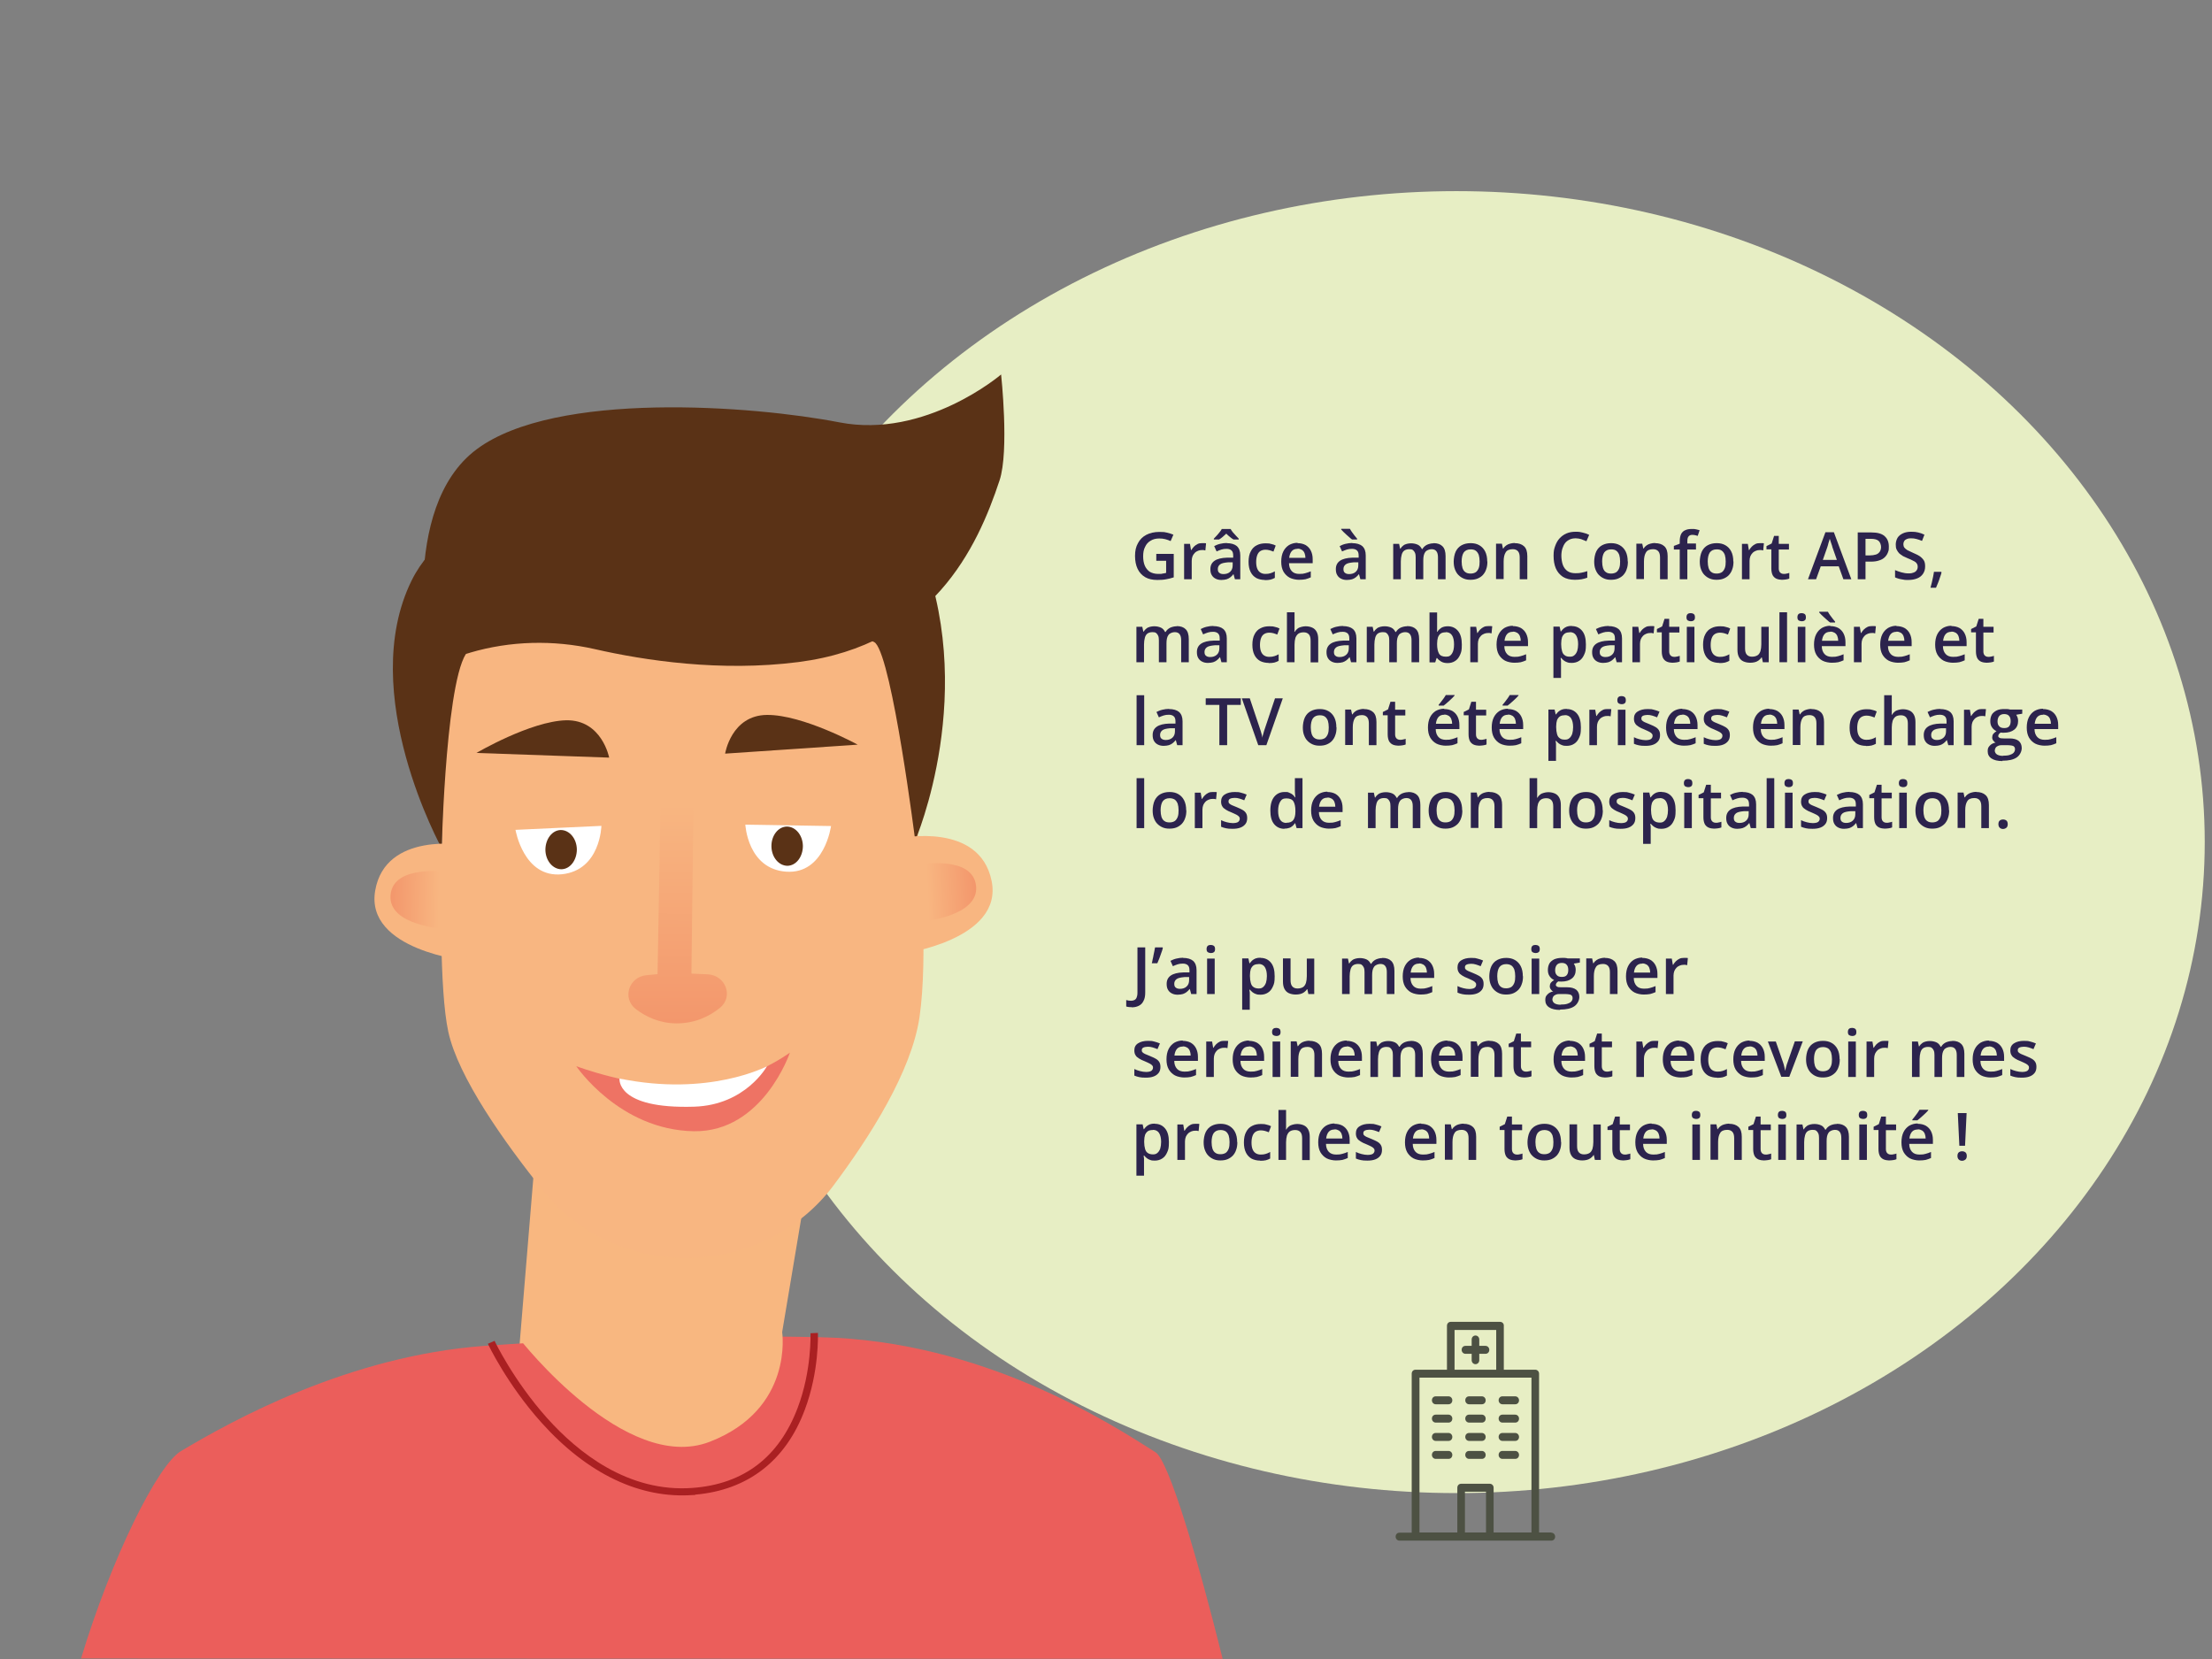 <?xml version="1.0" encoding="UTF-8"?> <svg xmlns="http://www.w3.org/2000/svg" xmlns:xlink="http://www.w3.org/1999/xlink" id="Calque_1" version="1.1" viewBox="0 0 1280 960"><rect x="0" y="0" width="1280" height="960" fill="#808080" stroke="none"/><defs><style> .st0 { fill: #f8b780; } .st1 { fill: url(#_ÂÁ_Ï_ÌÌ_È_ËÂÌÚ_21); } .st2 { fill: #fff; } .st3 { fill: #ee7364; } .st4 { fill: #5a3216; } .st5 { fill: #4d5143; } .st6 { fill: url(#_ÂÁ_Ï_ÌÌ_È_ËÂÌÚ_22); } .st7 { fill: #2c234d; } .st8 { fill: #e7eec4; } .st9 { fill: #aa2022; } .st10 { fill: url(#_ÂÁ_Ï_ÌÌ_È_ËÂÌÚ_2); } .st11 { fill: #f8b681; } .st12 { fill: #eb5e5b; } </style><linearGradient id="_ÂÁ_Ï_ÌÌ_È_ËÂÌÚ_2" data-name="¡ÂÁ˚ÏˇÌÌ˚È „‡‰ËÂÌÚ 2" x1="472" y1="513.6" x2="474.4" y2="387.3" gradientTransform="translate(-88.1 85.7) rotate(-.9)" gradientUnits="userSpaceOnUse"><stop offset="0" stop-color="#f3976c"></stop><stop offset="1" stop-color="#f8b681"></stop></linearGradient><linearGradient id="_ÂÁ_Ï_ÌÌ_È_ËÂÌÚ_21" data-name="¡ÂÁ˚ÏˇÌÌ˚È „‡‰ËÂÌÚ 2" x1="645.7" y1="439.7" x2="617.9" y2="440.6" xlink:href="#_ÂÁ_Ï_ÌÌ_È_ËÂÌÚ_2"></linearGradient><linearGradient id="_ÂÁ_Ï_ÌÌ_È_ËÂÌÚ_22" data-name="¡ÂÁ˚ÏˇÌÌ˚È „‡‰ËÂÌÚ 2" x1="1651.4" y1="439.7" x2="1623.6" y2="440.6" gradientTransform="translate(1870.6 54.5) rotate(179.1) scale(1 -1)" xlink:href="#_ÂÁ_Ï_ÌÌ_È_ËÂÌÚ_2"></linearGradient></defs><g><path class="st12" d="M632.4,2082.8"></path><path class="st12" d="M671.8,1992.3"></path></g><g><path class="st12" d="M1936,2061.6"></path><path class="st12" d="M1975.4,1971"></path></g><ellipse class="st8" cx="842.8" cy="487.3" rx="433" ry="376.7"></ellipse><g><polygon class="st0" points="471 661.1 447.8 799.5 299.1 796.9 318.3 564.4 471 661.1"></polygon><path class="st12" d="M707.5,959.9c-14.4-58.1-31.2-114.6-38.8-119.5-26.2-16.7-100-64.6-194-66.6-63.3-1.4-132.3.4-194.4,5-78.4,5.8-145.4,42.9-175.6,60.9-13.6,8.1-40.3,62.1-57.8,120"></path><path class="st0" d="M452.6,770.8s6.9,44.6-41.9,63.5c-48.8,18.9-109.7-59.1-109.7-59.1l79.7-37.7,72,33.3Z"></path><path class="st9" d="M402.2,864.9c30.5-2.6,52.5-19.6,63.5-49.1,8.4-22.3,7.6-43.6,7.6-44.5l-4.3.2c0,.2.8,21.5-7.4,43.1-10.8,28.6-31.2,44.2-60.8,46.4-37.2,2.8-66.3-20.4-84.2-40.4-19.5-21.8-30.3-44.4-30.4-44.7l-3.9,1.7c.1.2,11.1,23.5,31.1,45.7,26.6,29.6,57,44.1,87.8,41.8.3,0,.7,0,1,0Z"></path><g><path class="st11" d="M260.9,369.2s-11.7,180.5-1.5,227.8c5.7,26.3,32.4,64,55.1,92.2,19.7,24.6,50.4,38.9,83,38.7h0c33.5-.1,65-15.6,84.5-41.5,21.3-28.4,45.5-66.4,50.1-97.9,9.9-69.2-15.6-223.4-15.6-223.4l-255.4,4.1Z"></path><path class="st4" d="M255.6,490.8s-49.6-89.6-17.4-154.9c43.6-88.4,273.6-67,292.8-22.2,36.4,85.2-1.4,172.7-1.4,172.7,0,0-13.1-103.9-23-114.3-9.9-10.4-220.8-4.7-234.6,3.7-13.8,8.5-16.4,114.9-16.4,114.9Z"></path><path class="st11" d="M521,485s45.8-9.6,52.8,24.7c7,34.2-51.8,42.2-51.8,42.2l-1.1-66.9Z"></path><path class="st11" d="M269.1,489s-46.1-8.1-52,26.4c-5.9,34.5,53.1,40.6,53.1,40.6l-1.1-66.9Z"></path><path class="st10" d="M382.4,455.6l-1.9,108.1-6.4.6c-10.3,1-14.2,13.4-6.2,19.6,5.9,4.5,13.7,8.2,23.5,8.3,10.7,0,19-4,25.2-9,8-6.5,3.3-18.9-7.1-19.4l-9.4-.4,1.3-108.1-18.9.3Z"></path><path class="st2" d="M298.4,480.2l49.6-2.3s-.5,25.6-22.8,28c-22.2,2.3-26.9-25.7-26.9-25.7Z"></path><path class="st4" d="M333.8,491.5c0,6.3-3.9,11.4-8.9,11.5-5,0-9.2-4.9-9.3-11.2,0-6.3,3.9-11.4,8.9-11.5,5,0,9.2,4.9,9.3,11.2Z"></path><path class="st4" d="M467.2,489.4c0,6.3-3.9,11.4-8.9,11.5-5,0-9.2-4.9-9.3-11.2,0-6.3,3.9-11.4,8.9-11.5,5,0,9.2,4.9,9.3,11.2Z"></path><path class="st2" d="M481,478l-49.7-.8s1.3,25.6,23.6,27.2c22.3,1.6,26-26.5,26-26.5Z"></path><path class="st3" d="M333.6,617s32.3,12.3,64.8,12c32.5-.3,58.7-19.9,58.7-19.9,0,0-15.6,46.1-55.6,45.5-43.1-.7-68-37.6-68-37.6Z"></path><path class="st2" d="M358.5,624.2s-2.2,17.6,43.1,16.2c29.9-.9,42.2-23.4,42.2-23.4,0,0-33.4,17.8-85.3,7.1Z"></path><path class="st1" d="M531.2,500.4s31.5-5.9,33.6,12.1c2.1,18-31.7,20.8-31.7,20.8l-1.9-32.9Z"></path><path class="st6" d="M259.2,504.7s-31.6-4.9-33.2,13.2c-1.6,18.1,32.3,19.7,32.3,19.7l.9-32.9Z"></path><path class="st4" d="M352.5,438.4l-76.8-2.7s31.3-18.4,51.9-18.9c20.7-.4,24.9,21.6,24.9,21.6Z"></path><path class="st4" d="M419.6,436.1l76.7-5.2s-31.8-17.4-52.5-17.2c-20.7.2-24.2,22.4-24.2,22.4Z"></path><path class="st4" d="M464.6,489.5c0,6.3-3.9,11.4-8.9,11.5-5,0-9.2-4.9-9.3-11.2s3.9-11.4,8.9-11.5c5,0,9.2,4.9,9.3,11.2Z"></path><path class="st4" d="M271.9,377.7c23.4-6.9,48.3-7.5,72.2-2.1,28.9,6.6,72.9,13.3,118,7.5,77.3-10,103.4-66,116.3-105.1,5.7-17.2.9-61.3.9-61.3,0,0-43.7,37.4-93.6,27.7-49.9-9.7-164.4-18.4-209.9,15.6-45.6,34-27.5,124.7-27.5,124.7l23.7-7Z"></path></g><path class="st12" d="M788.7,967"></path></g><path class="st2" d="M298.9,747.1"></path><g><path class="st7" d="M669.1,320.5h10.1v13.6c-1.4.5-2.9.8-4.4,1.1s-3.2.4-5.1.4c-2.8,0-5.1-.5-7-1.6-1.9-1.1-3.4-2.7-4.4-4.8-1-2.1-1.5-4.6-1.5-7.5s.5-5.3,1.7-7.4c1.1-2.1,2.7-3.7,4.8-4.8,2.1-1.1,4.7-1.7,7.6-1.7s2.9.1,4.3.4c1.4.3,2.6.7,3.8,1.2l-1.6,3.7c-.9-.4-1.9-.8-3.1-1.1-1.1-.3-2.3-.4-3.5-.4-1.9,0-3.6.4-5,1.3-1.4.8-2.5,2-3.2,3.6-.8,1.5-1.1,3.3-1.1,5.4s.3,3.8.9,5.3c.6,1.5,1.6,2.7,2.8,3.6,1.3.8,3,1.3,5,1.3s1.9,0,2.6-.2c.7-.1,1.4-.2,2-.4v-7h-5.7v-3.8Z"></path><path class="st7" d="M695.7,314.3c.3,0,.7,0,1.1,0s.8,0,1.1.1l-.4,4.1c-.3,0-.6-.1-1-.2-.4,0-.7,0-1,0-.8,0-1.5.1-2.2.4-.7.3-1.3.6-1.9,1.2-.5.5-1,1.2-1.3,1.9-.3.8-.5,1.7-.5,2.7v10.7h-4.4v-20.5h3.4l.6,3.6h.2c.4-.7.9-1.4,1.5-2,.6-.6,1.3-1.1,2.1-1.5.8-.4,1.6-.5,2.6-.5Z"></path><path class="st7" d="M709.8,314.3c2.6,0,4.6.6,5.9,1.7,1.3,1.2,2,2.9,2,5.4v13.8h-3.1l-.8-2.9h-.1c-.6.7-1.2,1.4-1.8,1.8-.6.5-1.3.8-2.1,1.1-.8.2-1.8.4-3,.4s-2.3-.2-3.3-.7-1.7-1.1-2.3-2.1-.8-2.1-.8-3.5c0-2.1.8-3.7,2.4-4.8,1.6-1.1,4-1.7,7.2-1.8h3.6v-1.2c0-1.4-.3-2.4-1-3-.7-.6-1.6-.9-2.8-.9s-2,.1-3,.4-1.9.7-2.8,1.1l-1.4-3.1c1-.5,2.1-1,3.4-1.3,1.3-.3,2.6-.5,4-.5ZM712.1,306.1c.3.6.8,1.2,1.3,1.9.6.7,1.2,1.4,1.8,2,.6.7,1.2,1.2,1.6,1.7v.5h-3c-.7-.4-1.4-.9-2.1-1.5-.7-.6-1.5-1.2-2.1-1.9-.7.7-1.4,1.3-2.1,1.9-.7.6-1.4,1.1-2.1,1.5h-3v-.5c.5-.5,1-1.1,1.6-1.7.6-.7,1.2-1.3,1.7-2,.6-.7,1-1.3,1.3-1.9h4.9ZM713.3,325.4h-2.7c-2.2.2-3.7.5-4.6,1.2-.9.7-1.3,1.6-1.3,2.7s.3,1.8.9,2.2c.6.5,1.4.7,2.4.7,1.5,0,2.8-.4,3.8-1.3,1-.9,1.5-2.1,1.5-3.8v-1.8Z"></path><path class="st7" d="M732,335.6c-1.9,0-3.6-.4-5-1.1-1.4-.8-2.5-1.9-3.3-3.5-.8-1.6-1.2-3.5-1.2-5.9s.4-4.5,1.3-6.1c.8-1.6,2-2.8,3.5-3.5,1.5-.8,3.2-1.1,5.1-1.1s2.3.1,3.3.4c1,.2,1.8.5,2.5.9l-1.3,3.5c-.8-.3-1.5-.6-2.3-.8-.8-.2-1.6-.3-2.3-.3-1.2,0-2.2.3-3,.8-.8.5-1.4,1.3-1.8,2.4-.4,1.1-.6,2.4-.6,3.9s.2,2.8.6,3.8c.4,1,1,1.8,1.8,2.3.8.5,1.7.8,2.9.8s2.1-.1,3-.4c.9-.3,1.7-.6,2.5-1.1v3.8c-.8.4-1.6.8-2.5,1s-2,.3-3.3.3Z"></path><path class="st7" d="M750.8,314.3c1.8,0,3.4.4,4.7,1.1,1.3.8,2.3,1.8,3,3.2.7,1.4,1.1,3,1.1,5v2.3h-13.7c0,2,.6,3.5,1.6,4.6,1,1.1,2.5,1.6,4.3,1.6s2.5-.1,3.5-.4c1-.3,2.1-.6,3.2-1.1v3.5c-1,.5-2.1.8-3.1,1.1-1.1.2-2.3.3-3.8.3s-3.8-.4-5.3-1.2c-1.5-.8-2.7-2-3.6-3.5-.9-1.6-1.3-3.5-1.3-5.8s.4-4.3,1.2-5.9c.8-1.6,1.9-2.8,3.3-3.7,1.4-.8,3.1-1.3,4.9-1.3ZM750.8,317.6c-1.4,0-2.5.4-3.3,1.3-.8.9-1.3,2.2-1.5,3.9h9.4c0-1-.2-1.9-.5-2.7-.3-.8-.8-1.4-1.5-1.9-.7-.4-1.5-.7-2.5-.7Z"></path><path class="st7" d="M782.4,314.3c2.6,0,4.6.6,5.9,1.7,1.3,1.2,2,2.9,2,5.4v13.8h-3.1l-.8-2.9h-.1c-.6.7-1.2,1.4-1.8,1.8-.6.5-1.3.8-2.1,1.1-.8.2-1.8.4-3,.4s-2.3-.2-3.3-.7-1.7-1.1-2.3-2.1-.8-2.1-.8-3.5c0-2.1.8-3.7,2.4-4.8,1.6-1.1,4-1.7,7.2-1.8h3.6v-1.2c0-1.4-.3-2.4-1-3-.7-.6-1.6-.9-2.8-.9s-2,.1-3,.4-1.9.7-2.8,1.1l-1.4-3.1c1-.5,2.1-1,3.4-1.3,1.3-.3,2.6-.5,4-.5ZM781.2,306.1c.3.6.7,1.2,1.2,1.9.5.7,1,1.4,1.5,2,.5.7,1,1.2,1.4,1.7v.5h-2.9c-.5-.3-1-.8-1.6-1.3-.6-.5-1.2-1-1.8-1.6-.6-.6-1.2-1.1-1.7-1.6-.5-.5-.9-.9-1.2-1.3v-.4h5ZM786,325.4h-2.7c-2.2.2-3.7.5-4.6,1.2-.9.7-1.3,1.6-1.3,2.7s.3,1.8.9,2.2c.6.5,1.4.7,2.4.7,1.5,0,2.8-.4,3.8-1.3,1-.9,1.5-2.1,1.5-3.8v-1.8Z"></path><path class="st7" d="M829.5,314.3c2.3,0,4,.6,5.2,1.8,1.2,1.2,1.8,3.1,1.8,5.7v13.4h-4.4v-12.7c0-1.6-.3-2.7-.9-3.5-.6-.8-1.5-1.2-2.8-1.2s-3,.6-3.7,1.7c-.8,1.1-1.1,2.7-1.1,4.8v10.9h-4.4v-12.7c0-1-.1-1.9-.4-2.6-.3-.7-.7-1.2-1.2-1.6-.5-.4-1.2-.5-2.1-.5-1.2,0-2.2.3-2.9.8-.7.5-1.2,1.3-1.5,2.4-.3,1.1-.5,2.4-.5,3.9v10.3h-4.4v-20.5h3.4l.6,2.8h.2c.4-.7.9-1.3,1.6-1.8.6-.5,1.3-.8,2.1-1,.8-.2,1.6-.3,2.4-.3,1.5,0,2.8.3,3.9.8,1.1.5,1.8,1.4,2.4,2.5h.3c.6-1.1,1.5-1.9,2.7-2.5,1.2-.5,2.4-.8,3.7-.8Z"></path><path class="st7" d="M860.7,324.9c0,1.7-.2,3.2-.7,4.5-.4,1.3-1.1,2.4-1.9,3.3s-1.9,1.6-3.1,2.1c-1.2.5-2.6.7-4.1.7s-2.7-.2-3.9-.7c-1.2-.5-2.2-1.2-3.1-2.1-.9-.9-1.5-2-2-3.3-.5-1.3-.7-2.8-.7-4.5s.4-4.2,1.2-5.8c.8-1.6,1.9-2.8,3.4-3.6,1.5-.8,3.2-1.2,5.2-1.2s3.6.4,5,1.2c1.4.8,2.6,2,3.4,3.6.8,1.6,1.2,3.5,1.2,5.8ZM845.8,324.9c0,1.5.2,2.8.5,3.8.4,1.1.9,1.9,1.7,2.4.8.6,1.8.8,3,.8s2.2-.3,3-.8c.8-.6,1.3-1.4,1.7-2.4.4-1.1.5-2.3.5-3.8s-.2-2.8-.5-3.8c-.4-1-.9-1.8-1.7-2.4-.8-.6-1.8-.8-3-.8-1.8,0-3.1.6-4,1.8-.8,1.2-1.2,3-1.2,5.2Z"></path><path class="st7" d="M876.5,314.3c2.3,0,4.1.6,5.4,1.8,1.3,1.2,1.9,3.1,1.9,5.7v13.4h-4.4v-12.6c0-1.6-.3-2.8-1-3.6-.7-.8-1.7-1.2-3-1.2-2,0-3.4.6-4.1,1.8-.8,1.2-1.2,3-1.2,5.3v10.2h-4.4v-20.5h3.4l.6,2.8h.2c.4-.7,1-1.3,1.7-1.8.7-.5,1.4-.8,2.2-1,.8-.2,1.7-.4,2.6-.4Z"></path><path class="st7" d="M911.8,311.5c-1.3,0-2.5.2-3.5.7-1,.5-1.9,1.1-2.6,2-.7.9-1.2,2-1.6,3.2-.4,1.3-.6,2.7-.6,4.2s.3,3.9.9,5.4c.6,1.5,1.5,2.7,2.7,3.5,1.2.8,2.7,1.2,4.6,1.2s2.3-.1,3.4-.3c1.1-.2,2.2-.5,3.4-.9v3.8c-1.1.4-2.2.7-3.3.9-1.1.2-2.4.3-3.9.3-2.8,0-5.1-.6-6.9-1.7-1.8-1.2-3.2-2.8-4.1-4.9-.9-2.1-1.3-4.5-1.3-7.3s.3-3.9.9-5.6c.6-1.7,1.4-3.2,2.5-4.4,1.1-1.2,2.4-2.2,4-2.9,1.6-.7,3.4-1,5.5-1s2.7.2,4,.5c1.3.3,2.5.7,3.7,1.3l-1.6,3.7c-.9-.4-1.9-.8-3-1.2-1-.3-2.1-.5-3.2-.5Z"></path><path class="st7" d="M942,324.9c0,1.7-.2,3.2-.7,4.5-.4,1.3-1.1,2.4-1.9,3.3s-1.9,1.6-3.1,2.1c-1.2.5-2.6.7-4.1.7s-2.7-.2-3.9-.7c-1.2-.5-2.2-1.2-3.1-2.1-.9-.9-1.5-2-2-3.3-.5-1.3-.7-2.8-.7-4.5s.4-4.2,1.2-5.8c.8-1.6,1.9-2.8,3.4-3.6,1.5-.8,3.2-1.2,5.2-1.2s3.6.4,5,1.2c1.4.8,2.6,2,3.4,3.6.8,1.6,1.2,3.5,1.2,5.8ZM927.1,324.9c0,1.5.2,2.8.5,3.8.4,1.1.9,1.9,1.7,2.4.8.6,1.8.8,3,.8s2.2-.3,3-.8c.8-.6,1.3-1.4,1.7-2.4.4-1.1.5-2.3.5-3.8s-.2-2.8-.5-3.8c-.4-1-.9-1.8-1.7-2.4-.8-.6-1.8-.8-3-.8-1.8,0-3.1.6-4,1.8-.8,1.2-1.2,3-1.2,5.2Z"></path><path class="st7" d="M957.7,314.3c2.3,0,4.1.6,5.4,1.8,1.3,1.2,1.9,3.1,1.9,5.7v13.4h-4.4v-12.6c0-1.6-.3-2.8-1-3.6-.7-.8-1.7-1.2-3-1.2-2,0-3.4.6-4.1,1.8-.8,1.2-1.2,3-1.2,5.3v10.2h-4.4v-20.5h3.4l.6,2.8h.2c.4-.7,1-1.3,1.7-1.8.7-.5,1.4-.8,2.2-1,.8-.2,1.7-.4,2.6-.4Z"></path><path class="st7" d="M981.4,318h-5v17.2h-4.4v-17.2h-3.4v-2.1l3.4-1.3v-1.4c0-1.7.3-3.1.8-4.2.6-1,1.3-1.8,2.4-2.2,1-.5,2.3-.7,3.7-.7s1.8,0,2.6.2c.8.2,1.4.3,2,.5l-1.1,3.3c-.4-.1-.9-.3-1.4-.4-.5-.1-1.1-.2-1.7-.2-1,0-1.7.3-2.2.9-.5.6-.7,1.5-.7,2.7v1.4h5v3.3Z"></path><path class="st7" d="M1003.1,324.9c0,1.7-.2,3.2-.7,4.5-.4,1.3-1.1,2.4-1.9,3.3s-1.9,1.6-3.1,2.1c-1.2.5-2.6.7-4.1.7s-2.7-.2-3.9-.7c-1.2-.5-2.2-1.2-3.1-2.1-.9-.9-1.5-2-2-3.3-.5-1.3-.7-2.8-.7-4.5s.4-4.2,1.2-5.8c.8-1.6,1.9-2.8,3.4-3.6,1.5-.8,3.2-1.2,5.2-1.2s3.6.4,5,1.2c1.4.8,2.6,2,3.4,3.6.8,1.6,1.2,3.5,1.2,5.8ZM988.2,324.9c0,1.5.2,2.8.5,3.8.4,1.1.9,1.9,1.7,2.4.8.6,1.8.8,3,.8s2.2-.3,3-.8c.8-.6,1.3-1.4,1.7-2.4.4-1.1.5-2.3.5-3.8s-.2-2.8-.5-3.8c-.4-1-.9-1.8-1.7-2.4-.8-.6-1.8-.8-3-.8-1.8,0-3.1.6-4,1.8-.8,1.2-1.2,3-1.2,5.2Z"></path><path class="st7" d="M1018.5,314.3c.3,0,.7,0,1.1,0s.8,0,1.1.1l-.4,4.1c-.3,0-.6-.1-1-.2-.4,0-.7,0-1,0-.8,0-1.5.1-2.2.4-.7.3-1.3.6-1.9,1.2-.5.5-1,1.2-1.3,1.9-.3.8-.5,1.7-.5,2.7v10.7h-4.4v-20.5h3.4l.6,3.6h.2c.4-.7.9-1.4,1.5-2,.6-.6,1.3-1.1,2.1-1.5.8-.4,1.6-.5,2.6-.5Z"></path><path class="st7" d="M1032.2,332.1c.6,0,1.1,0,1.7-.2.6-.1,1.1-.2,1.5-.4v3.3c-.5.2-1.1.4-1.9.5-.8.1-1.6.2-2.4.2s-2.2-.2-3.1-.6-1.7-1.1-2.2-2c-.5-1-.8-2.3-.8-4v-11h-2.8v-1.9l3-1.5,1.4-4.4h2.7v4.6h5.9v3.3h-5.9v11c0,1,.3,1.8.8,2.3.5.5,1.2.8,2.1.8Z"></path><path class="st7" d="M1066.7,335.2l-2.7-7.5h-10.4l-2.7,7.5h-4.7l10.1-27.2h4.9l10.1,27.2h-4.7ZM1062.9,323.9l-2.6-7.4c0-.3-.2-.8-.4-1.4-.2-.6-.4-1.2-.6-1.8s-.3-1.1-.5-1.5c-.1.5-.3,1.1-.5,1.7-.2.6-.4,1.2-.5,1.8-.2.5-.3,1-.4,1.3l-2.6,7.4h8Z"></path><path class="st7" d="M1082.9,308.1c3.5,0,6.1.7,7.7,2.2,1.6,1.4,2.4,3.4,2.4,6s-.2,2.3-.5,3.3c-.4,1.1-1,2-1.8,2.8-.8.8-1.9,1.5-3.3,1.9-1.4.5-3,.7-5,.7h-2.9v10.2h-4.5v-27.1h7.9ZM1082.6,311.8h-3.1v9.6h2.4c1.4,0,2.6-.2,3.6-.5,1-.3,1.7-.9,2.2-1.6.5-.7.8-1.7.8-2.8s-.5-2.7-1.4-3.5c-.9-.8-2.4-1.2-4.4-1.2Z"></path><path class="st7" d="M1114,327.8c0,1.6-.4,3-1.2,4.2-.8,1.2-1.9,2.1-3.4,2.7-1.5.6-3.2.9-5.2.9s-1.9,0-2.8-.2c-.9-.1-1.8-.3-2.6-.5-.8-.2-1.5-.5-2.2-.8v-4.2c1.1.5,2.3.9,3.7,1.3,1.4.4,2.7.6,4.2.6s2.1-.2,2.9-.5c.8-.3,1.3-.7,1.7-1.3.4-.6.6-1.2.6-2s-.2-1.5-.6-2c-.4-.6-1.1-1.1-2-1.5-.9-.5-2-1-3.3-1.5-.9-.4-1.7-.8-2.6-1.2-.8-.5-1.5-1-2.2-1.6-.6-.6-1.1-1.4-1.5-2.2-.4-.8-.5-1.8-.5-3s.4-2.8,1.1-3.9c.7-1.1,1.8-1.9,3.1-2.5,1.3-.6,2.9-.9,4.7-.9s2.8.1,4,.4c1.3.3,2.5.7,3.7,1.3l-1.4,3.6c-1.1-.5-2.2-.8-3.2-1.1-1-.3-2.1-.4-3.2-.4s-1.7.1-2.4.4c-.7.3-1.2.7-1.5,1.2-.3.5-.5,1.1-.5,1.8s.2,1.5.6,2c.4.5,1,1,1.8,1.5.8.4,1.9.9,3.2,1.5,1.5.6,2.8,1.3,3.8,1.9,1,.7,1.8,1.5,2.4,2.4s.8,2.1.8,3.6Z"></path><path class="st7" d="M1123.2,330.8l.3.4c-.2.9-.5,1.8-.9,2.9-.3,1-.7,2.1-1.1,3.1-.4,1-.8,2-1.2,2.9h-3.2c.3-1,.5-2.1.8-3.1.2-1.1.5-2.2.7-3.2.2-1.1.4-2,.5-2.9h4.2Z"></path><path class="st7" d="M680.9,362.3c2.3,0,4,.6,5.2,1.8,1.2,1.2,1.8,3.1,1.8,5.7v13.4h-4.4v-12.7c0-1.6-.3-2.7-.9-3.5-.6-.8-1.5-1.2-2.8-1.2s-3,.6-3.7,1.7c-.8,1.1-1.1,2.7-1.1,4.8v10.9h-4.4v-12.7c0-1-.1-1.9-.4-2.6-.3-.7-.7-1.2-1.2-1.6-.5-.4-1.2-.5-2.1-.5-1.2,0-2.2.3-2.9.8-.7.5-1.2,1.3-1.5,2.4-.3,1.1-.5,2.4-.5,3.9v10.3h-4.4v-20.5h3.4l.6,2.8h.2c.4-.7.9-1.3,1.6-1.8.6-.5,1.3-.8,2.1-1,.8-.2,1.6-.3,2.4-.3,1.5,0,2.8.3,3.9.8,1.1.5,1.8,1.4,2.4,2.5h.3c.6-1.1,1.5-1.9,2.7-2.5,1.2-.5,2.4-.8,3.7-.8Z"></path><path class="st7" d="M702,362.3c2.6,0,4.6.6,5.9,1.7,1.3,1.2,2,2.9,2,5.4v13.8h-3.1l-.8-2.9h-.1c-.6.7-1.2,1.4-1.8,1.8-.6.5-1.3.8-2.1,1.1-.8.2-1.8.4-3,.4s-2.3-.2-3.3-.7-1.7-1.1-2.3-2.1-.8-2.1-.8-3.5c0-2.1.8-3.7,2.4-4.8,1.6-1.1,4-1.7,7.2-1.8h3.6v-1.2c0-1.4-.3-2.4-1-3-.7-.6-1.6-.9-2.8-.9s-2,.1-3,.4-1.9.7-2.8,1.1l-1.4-3.1c1-.5,2.1-1,3.4-1.3,1.3-.3,2.6-.5,4-.5ZM705.6,373.4h-2.7c-2.2.2-3.7.5-4.6,1.2-.9.7-1.3,1.6-1.3,2.7s.3,1.8.9,2.2c.6.5,1.4.7,2.4.7,1.5,0,2.8-.4,3.8-1.3,1-.9,1.5-2.1,1.5-3.8v-1.8Z"></path><path class="st7" d="M734.2,383.6c-1.9,0-3.6-.4-5-1.1-1.4-.8-2.5-1.9-3.3-3.5-.8-1.6-1.2-3.5-1.2-5.9s.4-4.5,1.3-6.1c.8-1.6,2-2.8,3.5-3.5,1.5-.8,3.2-1.1,5.1-1.1s2.3.1,3.3.4c1,.2,1.8.5,2.5.9l-1.3,3.5c-.8-.3-1.5-.6-2.3-.8-.8-.2-1.6-.3-2.3-.3-1.2,0-2.2.3-3,.8-.8.5-1.4,1.3-1.8,2.4-.4,1.1-.6,2.4-.6,3.9s.2,2.8.6,3.8c.4,1,1,1.8,1.8,2.3.8.5,1.7.8,2.9.8s2.1-.1,3-.4c.9-.3,1.7-.6,2.5-1.1v3.8c-.8.4-1.6.8-2.5,1s-2,.3-3.3.3Z"></path><path class="st7" d="M749.1,354.4v7.3c0,.8,0,1.5,0,2.2,0,.7,0,1.3-.1,1.7h.2c.4-.7,1-1.3,1.6-1.8s1.3-.8,2.1-1c.8-.2,1.6-.4,2.5-.4,1.6,0,2.9.3,4,.8,1.1.5,1.9,1.3,2.5,2.4.6,1.1.9,2.5.9,4.3v13.4h-4.4v-12.6c0-1.6-.3-2.8-1-3.6-.7-.8-1.7-1.2-3-1.2s-2.4.3-3.1.8c-.8.6-1.3,1.4-1.7,2.4-.3,1.1-.5,2.4-.5,3.9v10.2h-4.4v-28.9h4.4Z"></path><path class="st7" d="M777,362.3c2.6,0,4.6.6,5.9,1.7,1.3,1.2,2,2.9,2,5.4v13.8h-3.1l-.8-2.9h-.1c-.6.7-1.2,1.4-1.8,1.8-.6.5-1.3.8-2.1,1.1-.8.2-1.8.4-3,.4s-2.3-.2-3.3-.7-1.7-1.1-2.3-2.1-.8-2.1-.8-3.5c0-2.1.8-3.7,2.4-4.8,1.6-1.1,4-1.7,7.2-1.8h3.6v-1.2c0-1.4-.3-2.4-1-3-.7-.6-1.6-.9-2.8-.9s-2,.1-3,.4-1.9.7-2.8,1.1l-1.4-3.1c1-.5,2.1-1,3.4-1.3,1.3-.3,2.6-.5,4-.5ZM780.5,373.4h-2.7c-2.2.2-3.7.5-4.6,1.2-.9.7-1.3,1.6-1.3,2.7s.3,1.8.9,2.2c.6.5,1.4.7,2.4.7,1.5,0,2.8-.4,3.8-1.3,1-.9,1.5-2.1,1.5-3.8v-1.8Z"></path><path class="st7" d="M814.2,362.3c2.3,0,4,.6,5.2,1.8,1.2,1.2,1.8,3.1,1.8,5.7v13.4h-4.4v-12.7c0-1.6-.3-2.7-.9-3.5-.6-.8-1.5-1.2-2.8-1.2s-3,.6-3.7,1.7c-.8,1.1-1.1,2.7-1.1,4.8v10.9h-4.4v-12.7c0-1-.1-1.9-.4-2.6-.3-.7-.7-1.2-1.2-1.6-.5-.4-1.2-.5-2.1-.5-1.2,0-2.2.3-2.9.8-.7.5-1.2,1.3-1.5,2.4-.3,1.1-.5,2.4-.5,3.9v10.3h-4.4v-20.5h3.4l.6,2.8h.2c.4-.7.9-1.3,1.6-1.8.6-.5,1.3-.8,2.1-1,.8-.2,1.6-.3,2.4-.3,1.5,0,2.8.3,3.9.8,1.1.5,1.8,1.4,2.4,2.5h.3c.6-1.1,1.5-1.9,2.7-2.5,1.2-.5,2.4-.8,3.7-.8Z"></path><path class="st7" d="M831.6,354.4v7c0,.8,0,1.6,0,2.4,0,.8,0,1.4-.1,1.8h.2c.6-.9,1.3-1.6,2.3-2.3,1-.6,2.3-.9,3.8-.9,2.4,0,4.4.9,5.9,2.7,1.5,1.8,2.2,4.4,2.2,7.9s-.3,4.3-1,5.9c-.7,1.6-1.6,2.8-2.9,3.6-1.2.8-2.7,1.2-4.3,1.2s-2.8-.3-3.8-.9c-1-.6-1.7-1.2-2.3-2h-.3l-.8,2.5h-3.3v-28.9h4.4ZM836.6,365.9c-1.2,0-2.2.2-2.9.7-.7.5-1.2,1.2-1.6,2.2-.3,1-.5,2.2-.5,3.7v.4c0,2.3.4,4,1.1,5.3.7,1.2,2,1.8,4,1.8s2.7-.6,3.5-1.8c.8-1.2,1.2-3,1.2-5.3s-.4-4.1-1.2-5.3c-.8-1.2-2-1.8-3.6-1.8Z"></path><path class="st7" d="M861.3,362.3c.3,0,.7,0,1.1,0s.8,0,1.1.1l-.4,4.1c-.3,0-.6-.1-1-.2-.4,0-.7,0-1,0-.8,0-1.5.1-2.2.4-.7.3-1.3.6-1.9,1.2-.5.5-1,1.2-1.3,1.9-.3.8-.5,1.7-.5,2.7v10.7h-4.4v-20.5h3.4l.6,3.6h.2c.4-.7.9-1.4,1.5-2,.6-.6,1.3-1.1,2.1-1.5.8-.4,1.6-.5,2.6-.5Z"></path><path class="st7" d="M875.4,362.3c1.8,0,3.4.4,4.7,1.1,1.3.8,2.3,1.8,3,3.2.7,1.4,1.1,3,1.1,5v2.3h-13.7c0,2,.6,3.5,1.6,4.6,1,1.1,2.5,1.6,4.3,1.6s2.5-.1,3.5-.4c1-.3,2.1-.6,3.2-1.1v3.5c-1,.5-2.1.8-3.1,1.1-1.1.2-2.3.3-3.8.3s-3.8-.4-5.3-1.2c-1.5-.8-2.7-2-3.6-3.5-.9-1.6-1.3-3.5-1.3-5.8s.4-4.3,1.2-5.9c.8-1.6,1.9-2.8,3.3-3.7,1.4-.8,3.1-1.3,4.9-1.3ZM875.4,365.6c-1.4,0-2.5.4-3.3,1.3-.8.9-1.3,2.2-1.5,3.9h9.4c0-1-.2-1.9-.5-2.7-.3-.8-.8-1.4-1.5-1.9-.7-.4-1.5-.7-2.5-.7Z"></path><path class="st7" d="M909.6,362.3c2.4,0,4.4.9,5.9,2.7,1.5,1.8,2.2,4.4,2.2,7.9s-.3,4.3-1,5.9c-.7,1.6-1.6,2.8-2.9,3.6-1.2.8-2.7,1.2-4.3,1.2s-1.9-.1-2.7-.4c-.8-.3-1.4-.6-2-1.1-.5-.4-1-.9-1.4-1.4h-.3c0,.5.1,1,.2,1.6,0,.6,0,1.1,0,1.6v8.4h-4.4v-29.7h3.6l.6,2.8h.2c.4-.6.9-1.1,1.4-1.6.6-.5,1.2-.9,2-1.2.8-.3,1.7-.4,2.8-.4ZM908.4,365.9c-1.2,0-2.2.2-2.9.7-.7.5-1.2,1.2-1.6,2.1-.3,1-.5,2.1-.5,3.6v.6c0,1.5.2,2.8.5,3.9.3,1.1.8,1.9,1.6,2.4.7.6,1.7.8,3,.8s1.9-.3,2.6-.9c.7-.6,1.2-1.4,1.6-2.5.3-1.1.5-2.3.5-3.8,0-2.2-.4-3.9-1.2-5.2-.8-1.2-2-1.8-3.6-1.8Z"></path><path class="st7" d="M930.7,362.3c2.6,0,4.6.6,5.9,1.7,1.3,1.2,2,2.9,2,5.4v13.8h-3.1l-.8-2.9h-.1c-.6.7-1.2,1.4-1.8,1.8-.6.5-1.3.8-2.1,1.1-.8.2-1.8.4-3,.4s-2.3-.2-3.3-.7-1.7-1.1-2.3-2.1-.8-2.1-.8-3.5c0-2.1.8-3.7,2.4-4.8,1.6-1.1,4-1.7,7.2-1.8h3.6v-1.2c0-1.4-.3-2.4-1-3-.7-.6-1.6-.9-2.8-.9s-2,.1-3,.4-1.9.7-2.8,1.1l-1.4-3.1c1-.5,2.1-1,3.4-1.3,1.3-.3,2.6-.5,4-.5ZM934.3,373.4h-2.7c-2.2.2-3.7.5-4.6,1.2-.9.7-1.3,1.6-1.3,2.7s.3,1.8.9,2.2c.6.5,1.4.7,2.4.7,1.5,0,2.8-.4,3.8-1.3,1-.9,1.5-2.1,1.5-3.8v-1.8Z"></path><path class="st7" d="M955.1,362.3c.3,0,.7,0,1.1,0s.8,0,1.1.1l-.4,4.1c-.3,0-.6-.1-1-.2-.4,0-.7,0-1,0-.8,0-1.5.1-2.2.4-.7.3-1.3.6-1.9,1.2-.5.5-1,1.2-1.3,1.9-.3.8-.5,1.7-.5,2.7v10.7h-4.4v-20.5h3.4l.6,3.6h.2c.4-.7.9-1.4,1.5-2,.6-.6,1.3-1.1,2.1-1.5.8-.4,1.6-.5,2.6-.5Z"></path><path class="st7" d="M968.8,380.1c.6,0,1.1,0,1.7-.2.6-.1,1.1-.2,1.5-.4v3.3c-.5.2-1.1.4-1.9.5-.8.1-1.6.2-2.4.2s-2.2-.2-3.1-.6-1.7-1.1-2.2-2c-.5-1-.8-2.3-.8-4v-11h-2.8v-1.9l3-1.5,1.4-4.4h2.7v4.6h5.9v3.3h-5.9v11c0,1,.3,1.8.8,2.3.5.5,1.2.8,2.1.8Z"></path><path class="st7" d="M978.4,354.8c.7,0,1.2.2,1.7.5.5.4.7,1,.7,1.9s-.2,1.5-.7,1.8c-.5.4-1.1.5-1.7.5s-1.3-.2-1.8-.5c-.5-.4-.7-1-.7-1.8s.2-1.5.7-1.9c.5-.4,1.1-.5,1.8-.5ZM980.5,362.7v20.5h-4.4v-20.5h4.4Z"></path><path class="st7" d="M995,383.6c-1.9,0-3.6-.4-5-1.1-1.4-.8-2.5-1.9-3.3-3.5-.8-1.6-1.2-3.5-1.2-5.9s.4-4.5,1.3-6.1c.8-1.6,2-2.8,3.5-3.5,1.5-.8,3.2-1.1,5.1-1.1s2.3.1,3.3.4c1,.2,1.8.5,2.5.9l-1.3,3.5c-.8-.3-1.5-.6-2.3-.8-.8-.2-1.6-.3-2.3-.3-1.2,0-2.2.3-3,.8-.8.5-1.4,1.3-1.8,2.4-.4,1.1-.6,2.4-.6,3.9s.2,2.8.6,3.8c.4,1,1,1.8,1.8,2.3.8.5,1.7.8,2.9.8s2.1-.1,3-.4c.9-.3,1.7-.6,2.5-1.1v3.8c-.8.4-1.6.8-2.5,1s-2,.3-3.3.3Z"></path><path class="st7" d="M1023.5,362.7v20.5h-3.4l-.6-2.8h-.2c-.4.7-1,1.3-1.7,1.8s-1.4.8-2.2,1-1.7.3-2.6.3c-1.5,0-2.9-.3-4-.8-1.1-.5-1.9-1.3-2.5-2.4-.6-1.1-.9-2.5-.9-4.3v-13.4h4.4v12.6c0,1.6.3,2.8,1,3.6.7.8,1.7,1.2,3,1.2s2.4-.3,3.2-.8c.8-.5,1.3-1.3,1.7-2.4.3-1.1.5-2.4.5-3.9v-10.2h4.4Z"></path><path class="st7" d="M1034.1,383.2h-4.4v-28.9h4.4v28.9Z"></path><path class="st7" d="M1042.6,354.8c.7,0,1.2.2,1.7.5.5.4.7,1,.7,1.9s-.2,1.5-.7,1.8c-.5.4-1.1.5-1.7.5s-1.3-.2-1.8-.5c-.5-.4-.7-1-.7-1.8s.2-1.5.7-1.9c.5-.4,1.1-.5,1.8-.5ZM1044.7,362.7v20.5h-4.4v-20.5h4.4Z"></path><path class="st7" d="M1059.1,362.3c1.8,0,3.4.4,4.7,1.1,1.3.8,2.3,1.8,3,3.2.7,1.4,1.1,3,1.1,5v2.3h-13.7c0,2,.6,3.5,1.6,4.6,1,1.1,2.5,1.6,4.3,1.6s2.5-.1,3.5-.4c1-.3,2.1-.6,3.2-1.1v3.5c-1,.5-2.1.8-3.1,1.1-1.1.2-2.3.3-3.8.3s-3.8-.4-5.3-1.2c-1.5-.8-2.7-2-3.6-3.5-.9-1.6-1.3-3.5-1.3-5.8s.4-4.3,1.2-5.9c.8-1.6,1.9-2.8,3.3-3.7,1.4-.8,3.1-1.3,4.9-1.3ZM1057.8,354.1c.3.6.7,1.2,1.2,1.9.5.7,1,1.4,1.5,2,.5.7,1,1.2,1.4,1.7v.5h-2.9c-.5-.3-1-.8-1.6-1.3-.6-.5-1.2-1-1.8-1.6-.6-.6-1.2-1.1-1.7-1.6-.5-.5-.9-.9-1.2-1.3v-.4h5ZM1059.1,365.6c-1.4,0-2.5.4-3.3,1.3-.8.9-1.3,2.2-1.5,3.9h9.4c0-1-.2-1.9-.5-2.7-.3-.8-.8-1.4-1.5-1.9-.7-.4-1.5-.7-2.5-.7Z"></path><path class="st7" d="M1083.3,362.3c.3,0,.7,0,1.1,0s.8,0,1.1.1l-.4,4.1c-.3,0-.6-.1-1-.2-.4,0-.7,0-1,0-.8,0-1.5.1-2.2.4-.7.3-1.3.6-1.9,1.2-.5.5-1,1.2-1.3,1.9-.3.8-.5,1.7-.5,2.7v10.7h-4.4v-20.5h3.4l.6,3.6h.2c.4-.7.9-1.4,1.5-2,.6-.6,1.3-1.1,2.1-1.5.8-.4,1.6-.5,2.6-.5Z"></path><path class="st7" d="M1097.4,362.3c1.8,0,3.4.4,4.7,1.1,1.3.8,2.3,1.8,3,3.2.7,1.4,1.1,3,1.1,5v2.3h-13.7c0,2,.6,3.5,1.6,4.6,1,1.1,2.5,1.6,4.3,1.6s2.5-.1,3.5-.4c1-.3,2.1-.6,3.2-1.1v3.5c-1,.5-2.1.8-3.1,1.1-1.1.2-2.3.3-3.8.3s-3.8-.4-5.3-1.2c-1.5-.8-2.7-2-3.6-3.5-.9-1.6-1.3-3.5-1.3-5.8s.4-4.3,1.2-5.9c.8-1.6,1.9-2.8,3.3-3.7,1.4-.8,3.1-1.3,4.9-1.3ZM1097.4,365.6c-1.4,0-2.5.4-3.3,1.3-.8.9-1.3,2.2-1.5,3.9h9.4c0-1-.2-1.9-.5-2.7-.3-.8-.8-1.4-1.5-1.9-.7-.4-1.5-.7-2.5-.7Z"></path><path class="st7" d="M1129.2,362.3c1.8,0,3.4.4,4.7,1.1,1.3.8,2.3,1.8,3,3.2.7,1.4,1.1,3,1.1,5v2.3h-13.7c0,2,.6,3.5,1.6,4.6,1,1.1,2.5,1.6,4.3,1.6s2.5-.1,3.5-.4c1-.3,2.1-.6,3.2-1.1v3.5c-1,.5-2.1.8-3.1,1.1-1.1.2-2.3.3-3.8.3s-3.8-.4-5.3-1.2c-1.5-.8-2.7-2-3.6-3.5-.9-1.6-1.3-3.5-1.3-5.8s.4-4.3,1.2-5.9c.8-1.6,1.9-2.8,3.3-3.7,1.4-.8,3.1-1.3,4.9-1.3ZM1129.2,365.6c-1.4,0-2.5.4-3.3,1.3-.8.9-1.3,2.2-1.5,3.9h9.4c0-1-.2-1.9-.5-2.7-.3-.8-.8-1.4-1.5-1.9-.7-.4-1.5-.7-2.5-.7Z"></path><path class="st7" d="M1150.6,380.1c.6,0,1.1,0,1.7-.2.6-.1,1.1-.2,1.5-.4v3.3c-.5.2-1.1.4-1.9.5-.8.1-1.6.2-2.4.2s-2.2-.2-3.1-.6-1.7-1.1-2.2-2c-.5-1-.8-2.3-.8-4v-11h-2.8v-1.9l3-1.5,1.4-4.4h2.7v4.6h5.9v3.3h-5.9v11c0,1,.3,1.8.8,2.3.5.5,1.2.8,2.1.8Z"></path><path class="st7" d="M662.1,431.2h-4.4v-28.9h4.4v28.9Z"></path><path class="st7" d="M676.4,410.3c2.6,0,4.6.6,5.9,1.7,1.3,1.2,2,2.9,2,5.4v13.8h-3.1l-.8-2.9h-.1c-.6.7-1.2,1.4-1.8,1.8-.6.5-1.3.8-2.1,1.1-.8.2-1.8.4-3,.4s-2.3-.2-3.3-.7-1.7-1.1-2.3-2.1-.8-2.1-.8-3.5c0-2.1.8-3.7,2.4-4.8,1.6-1.1,4-1.7,7.2-1.8h3.6v-1.2c0-1.4-.3-2.4-1-3-.7-.6-1.6-.9-2.8-.9s-2,.1-3,.4-1.9.7-2.8,1.1l-1.4-3.1c1-.5,2.1-1,3.4-1.3,1.3-.3,2.6-.5,4-.5ZM679.9,421.4h-2.7c-2.2.2-3.7.5-4.6,1.2-.9.7-1.3,1.6-1.3,2.7s.3,1.8.9,2.2c.6.5,1.4.7,2.4.7,1.5,0,2.8-.4,3.8-1.3,1-.9,1.5-2.1,1.5-3.8v-1.8Z"></path><path class="st7" d="M710.1,431.2h-4.5v-23.3h-7.9v-3.8h20.3v3.8h-7.9v23.3Z"></path><path class="st7" d="M742.3,404.1l-9.5,27.1h-4.7l-9.5-27.1h4.6l5.7,17c.2.5.4,1.1.6,1.8.2.7.4,1.4.6,2.1.2.7.3,1.4.4,1.9,0-.6.2-1.2.4-1.9.2-.7.4-1.4.6-2.1.2-.7.4-1.3.6-1.8l5.7-17h4.6Z"></path><path class="st7" d="M773.4,420.9c0,1.7-.2,3.2-.7,4.5-.4,1.3-1.1,2.4-1.9,3.3s-1.9,1.6-3.1,2.1c-1.2.5-2.6.7-4.1.7s-2.7-.2-3.9-.7c-1.2-.5-2.2-1.2-3.1-2.1-.9-.9-1.5-2-2-3.3-.5-1.3-.7-2.8-.7-4.5s.4-4.2,1.2-5.8c.8-1.6,1.9-2.8,3.4-3.6,1.5-.8,3.2-1.2,5.2-1.2s3.6.4,5,1.2c1.4.8,2.6,2,3.4,3.6.8,1.6,1.2,3.5,1.2,5.8ZM758.5,420.9c0,1.5.2,2.8.5,3.8.4,1.1.9,1.9,1.7,2.4.8.6,1.8.8,3,.8s2.2-.3,3-.8c.8-.6,1.3-1.4,1.7-2.4.4-1.1.5-2.3.5-3.8s-.2-2.8-.5-3.8c-.4-1-.9-1.8-1.7-2.4-.8-.6-1.8-.8-3-.8-1.8,0-3.1.6-4,1.8-.8,1.2-1.2,3-1.2,5.2Z"></path><path class="st7" d="M789.2,410.3c2.3,0,4.1.6,5.4,1.8,1.3,1.2,1.9,3.1,1.9,5.7v13.4h-4.4v-12.6c0-1.6-.3-2.8-1-3.6-.7-.8-1.7-1.2-3-1.2-2,0-3.4.6-4.1,1.8-.8,1.2-1.2,3-1.2,5.3v10.2h-4.4v-20.5h3.4l.6,2.8h.2c.4-.7,1-1.3,1.7-1.8.7-.5,1.4-.8,2.2-1,.8-.2,1.7-.4,2.6-.4Z"></path><path class="st7" d="M810.2,428.1c.6,0,1.1,0,1.7-.2.6-.1,1.1-.2,1.5-.4v3.3c-.5.2-1.1.4-1.9.5-.8.1-1.6.2-2.4.2s-2.2-.2-3.1-.6-1.7-1.1-2.2-2c-.5-1-.8-2.3-.8-4v-11h-2.8v-1.9l3-1.5,1.4-4.4h2.7v4.6h5.9v3.3h-5.9v11c0,1,.3,1.8.8,2.3.5.5,1.2.8,2.1.8Z"></path><path class="st7" d="M835.7,410.3c1.8,0,3.4.4,4.7,1.1,1.3.8,2.3,1.8,3,3.2.7,1.4,1.1,3,1.1,5v2.3h-13.7c0,2,.6,3.5,1.6,4.6,1,1.1,2.5,1.6,4.3,1.6s2.5-.1,3.5-.4c1-.3,2.1-.6,3.2-1.1v3.5c-1,.5-2.1.8-3.1,1.1-1.1.2-2.3.3-3.8.3s-3.8-.4-5.3-1.2c-1.5-.8-2.7-2-3.6-3.5-.9-1.6-1.3-3.5-1.3-5.8s.4-4.3,1.2-5.9c.8-1.6,1.9-2.8,3.3-3.7,1.4-.8,3.1-1.3,4.9-1.3ZM835.7,413.6c-1.4,0-2.5.4-3.3,1.3-.8.9-1.3,2.2-1.5,3.9h9.4c0-1-.2-1.9-.5-2.7-.3-.8-.8-1.4-1.5-1.9-.7-.4-1.5-.7-2.5-.7ZM841.7,402.1v.4c-.3.4-.7.8-1.2,1.3-.5.5-1.1,1-1.7,1.6-.6.6-1.2,1.1-1.8,1.6-.6.5-1.1.9-1.6,1.3h-2.9v-.5c.4-.5.9-1,1.4-1.7.5-.7,1-1.3,1.5-2,.5-.7.9-1.3,1.2-1.9h5Z"></path><path class="st7" d="M857,428.1c.6,0,1.1,0,1.7-.2.6-.1,1.1-.2,1.5-.4v3.3c-.5.2-1.1.4-1.9.5-.8.1-1.6.2-2.4.2s-2.2-.2-3.1-.6-1.7-1.1-2.2-2c-.5-1-.8-2.3-.8-4v-11h-2.8v-1.9l3-1.5,1.4-4.4h2.7v4.6h5.9v3.3h-5.9v11c0,1,.3,1.8.8,2.3.5.5,1.2.8,2.1.8Z"></path><path class="st7" d="M872.6,410.3c1.8,0,3.4.4,4.7,1.1,1.3.8,2.3,1.8,3,3.2.7,1.4,1.1,3,1.1,5v2.3h-13.7c0,2,.6,3.5,1.6,4.6,1,1.1,2.5,1.6,4.3,1.6s2.5-.1,3.5-.4c1-.3,2.1-.6,3.2-1.1v3.5c-1,.5-2.1.8-3.1,1.1-1.1.2-2.3.3-3.8.3s-3.8-.4-5.3-1.2c-1.5-.8-2.7-2-3.6-3.5-.9-1.6-1.3-3.5-1.3-5.8s.4-4.3,1.2-5.9c.8-1.6,1.9-2.8,3.3-3.7,1.4-.8,3.1-1.3,4.9-1.3ZM872.6,413.6c-1.4,0-2.5.4-3.3,1.3-.8.9-1.3,2.2-1.5,3.9h9.4c0-1-.2-1.9-.5-2.7-.3-.8-.8-1.4-1.5-1.9-.7-.4-1.5-.7-2.5-.7ZM878.7,402.1v.4c-.3.4-.7.8-1.2,1.3-.5.5-1.1,1-1.7,1.6-.6.6-1.2,1.1-1.8,1.6-.6.5-1.1.9-1.6,1.3h-2.9v-.5c.4-.5.9-1,1.4-1.7.5-.7,1-1.3,1.5-2,.5-.7.9-1.3,1.2-1.9h5Z"></path><path class="st7" d="M906.7,410.3c2.4,0,4.4.9,5.9,2.7,1.5,1.8,2.2,4.4,2.2,7.9s-.3,4.3-1,5.9c-.7,1.6-1.6,2.8-2.9,3.6-1.2.8-2.7,1.2-4.3,1.2s-1.9-.1-2.7-.4c-.8-.3-1.4-.6-2-1.1-.5-.4-1-.9-1.4-1.4h-.3c0,.5.1,1,.2,1.6,0,.6,0,1.1,0,1.6v8.4h-4.4v-29.7h3.6l.6,2.8h.2c.4-.6.9-1.1,1.4-1.6.6-.5,1.2-.9,2-1.2.8-.3,1.7-.4,2.8-.4ZM905.5,413.9c-1.2,0-2.2.2-2.9.7-.7.5-1.2,1.2-1.6,2.1-.3,1-.5,2.1-.5,3.6v.6c0,1.5.2,2.8.5,3.9.3,1.1.8,1.9,1.6,2.4.7.6,1.7.8,3,.8s1.9-.3,2.6-.9c.7-.6,1.2-1.4,1.6-2.5.3-1.1.5-2.3.5-3.8,0-2.2-.4-3.9-1.2-5.2-.8-1.2-2-1.8-3.6-1.8Z"></path><path class="st7" d="M930.2,410.3c.3,0,.7,0,1.1,0s.8,0,1.1.1l-.4,4.1c-.3,0-.6-.1-1-.2-.4,0-.7,0-1,0-.8,0-1.5.1-2.2.4-.7.3-1.3.6-1.9,1.2-.5.5-1,1.2-1.3,1.9-.3.8-.5,1.7-.5,2.7v10.7h-4.4v-20.5h3.4l.6,3.6h.2c.4-.7.9-1.4,1.5-2,.6-.6,1.3-1.1,2.1-1.5.8-.4,1.6-.5,2.6-.5Z"></path><path class="st7" d="M938.4,402.8c.7,0,1.2.2,1.7.5.5.4.7,1,.7,1.9s-.2,1.5-.7,1.8c-.5.4-1.1.5-1.7.5s-1.3-.2-1.8-.5c-.5-.4-.7-1-.7-1.8s.2-1.5.7-1.9c.5-.4,1.1-.5,1.8-.5ZM940.6,410.7v20.5h-4.4v-20.5h4.4Z"></path><path class="st7" d="M960.6,425.4c0,1.3-.3,2.5-1,3.4-.7.9-1.6,1.6-2.9,2.1-1.3.5-2.8.7-4.6.7s-2.7-.1-3.7-.3c-1-.2-2-.5-2.9-.9v-3.8c1,.5,2.1.9,3.3,1.2,1.2.3,2.4.5,3.5.5s2.5-.2,3.1-.7c.6-.5.9-1.1.9-1.8s-.1-.8-.4-1.2c-.3-.4-.7-.7-1.4-1.1-.7-.4-1.7-.8-3-1.4-1.3-.5-2.4-1-3.3-1.6s-1.6-1.1-2-1.9c-.5-.7-.7-1.7-.7-2.8,0-1.8.7-3.2,2.2-4.1,1.4-.9,3.3-1.4,5.7-1.4s2.5.1,3.6.4c1.1.3,2.2.6,3.3,1.1l-1.4,3.3c-.9-.4-1.9-.7-2.8-1-.9-.3-1.9-.4-2.8-.4s-2,.2-2.6.5c-.6.3-.9.8-.9,1.5s.1.9.4,1.2c.3.3.8.7,1.5,1,.7.3,1.7.7,2.9,1.2,1.2.5,2.3,1,3.2,1.5.9.5,1.6,1.1,2.1,1.9s.7,1.7.7,2.9Z"></path><path class="st7" d="M973.5,410.3c1.8,0,3.4.4,4.7,1.1,1.3.8,2.3,1.8,3,3.2.7,1.4,1.1,3,1.1,5v2.3h-13.7c0,2,.6,3.5,1.6,4.6,1,1.1,2.5,1.6,4.3,1.6s2.5-.1,3.5-.4c1-.3,2.1-.6,3.2-1.1v3.5c-1,.5-2.1.8-3.1,1.1-1.1.2-2.3.3-3.8.3s-3.8-.4-5.3-1.2c-1.5-.8-2.7-2-3.6-3.5-.9-1.6-1.3-3.5-1.3-5.8s.4-4.3,1.2-5.9c.8-1.6,1.9-2.8,3.3-3.7,1.4-.8,3.1-1.3,4.9-1.3ZM973.5,413.6c-1.4,0-2.5.4-3.3,1.3-.8.9-1.3,2.2-1.5,3.9h9.4c0-1-.2-1.9-.5-2.7-.3-.8-.8-1.4-1.5-1.9-.7-.4-1.5-.7-2.5-.7Z"></path><path class="st7" d="M1001,425.4c0,1.3-.3,2.5-1,3.4-.7.9-1.6,1.6-2.9,2.1-1.3.5-2.8.7-4.6.7s-2.7-.1-3.7-.3c-1-.2-2-.5-2.9-.9v-3.8c1,.5,2.1.9,3.3,1.2,1.2.3,2.4.5,3.5.5s2.5-.2,3.1-.7c.6-.5.9-1.1.9-1.8s-.1-.8-.4-1.2c-.3-.4-.7-.7-1.4-1.1-.7-.4-1.7-.8-3-1.4-1.3-.5-2.4-1-3.3-1.6s-1.6-1.1-2-1.9c-.5-.7-.7-1.7-.7-2.8,0-1.8.7-3.2,2.2-4.1,1.4-.9,3.3-1.4,5.7-1.4s2.5.1,3.6.4c1.1.3,2.2.6,3.3,1.1l-1.4,3.3c-.9-.4-1.9-.7-2.8-1-.9-.3-1.9-.4-2.8-.4s-2,.2-2.6.5c-.6.3-.9.8-.9,1.5s.1.9.4,1.2c.3.3.8.7,1.5,1,.7.3,1.7.7,2.9,1.2,1.2.5,2.3,1,3.2,1.5.9.5,1.6,1.1,2.1,1.9s.7,1.7.7,2.9Z"></path><path class="st7" d="M1023.8,410.3c1.8,0,3.4.4,4.7,1.1,1.3.8,2.3,1.8,3,3.2.7,1.4,1.1,3,1.1,5v2.3h-13.7c0,2,.6,3.5,1.6,4.6,1,1.1,2.5,1.6,4.3,1.6s2.5-.1,3.5-.4c1-.3,2.1-.6,3.2-1.1v3.5c-1,.5-2.1.8-3.1,1.1-1.1.2-2.3.3-3.8.3s-3.8-.4-5.3-1.2c-1.5-.8-2.7-2-3.6-3.5-.9-1.6-1.3-3.5-1.3-5.8s.4-4.3,1.2-5.9c.8-1.6,1.9-2.8,3.3-3.7,1.4-.8,3.1-1.3,4.9-1.3ZM1023.8,413.6c-1.4,0-2.5.4-3.3,1.3-.8.9-1.3,2.2-1.5,3.9h9.4c0-1-.2-1.9-.5-2.7-.3-.8-.8-1.4-1.5-1.9-.7-.4-1.5-.7-2.5-.7Z"></path><path class="st7" d="M1048.2,410.3c2.3,0,4.1.6,5.4,1.8,1.3,1.2,1.9,3.1,1.9,5.7v13.4h-4.4v-12.6c0-1.6-.3-2.8-1-3.6-.7-.8-1.7-1.2-3-1.2-2,0-3.4.6-4.1,1.8-.8,1.2-1.2,3-1.2,5.3v10.2h-4.4v-20.5h3.4l.6,2.8h.2c.4-.7,1-1.3,1.7-1.8.7-.5,1.4-.8,2.2-1,.8-.2,1.7-.4,2.6-.4Z"></path><path class="st7" d="M1079.8,431.6c-1.9,0-3.6-.4-5-1.1-1.4-.8-2.5-1.9-3.3-3.5-.8-1.6-1.2-3.5-1.2-5.9s.4-4.5,1.3-6.1c.8-1.6,2-2.8,3.5-3.5,1.5-.8,3.2-1.1,5.1-1.1s2.3.1,3.3.4c1,.2,1.8.5,2.5.9l-1.3,3.5c-.8-.3-1.5-.6-2.3-.8-.8-.2-1.6-.3-2.3-.3-1.2,0-2.2.3-3,.8-.8.5-1.4,1.3-1.8,2.4-.4,1.1-.6,2.4-.6,3.9s.2,2.8.6,3.8c.4,1,1,1.8,1.8,2.3.8.5,1.7.8,2.9.8s2.1-.1,3-.4c.9-.3,1.7-.6,2.5-1.1v3.8c-.8.4-1.6.8-2.5,1s-2,.3-3.3.3Z"></path><path class="st7" d="M1094.7,402.4v7.3c0,.8,0,1.5,0,2.2,0,.7,0,1.3-.1,1.7h.2c.4-.7,1-1.3,1.6-1.8s1.3-.8,2.1-1c.8-.2,1.6-.4,2.5-.4,1.6,0,2.9.3,4,.8,1.1.5,1.9,1.3,2.5,2.4.6,1.1.9,2.5.9,4.3v13.4h-4.4v-12.6c0-1.6-.3-2.8-1-3.6-.7-.8-1.7-1.2-3-1.2s-2.4.3-3.1.8c-.8.6-1.3,1.4-1.7,2.4-.3,1.1-.5,2.4-.5,3.9v10.2h-4.4v-28.9h4.4Z"></path><path class="st7" d="M1122.6,410.3c2.6,0,4.6.6,5.9,1.7,1.3,1.2,2,2.9,2,5.4v13.8h-3.1l-.8-2.9h-.1c-.6.7-1.2,1.4-1.8,1.8-.6.5-1.3.8-2.1,1.1-.8.2-1.8.4-3,.4s-2.3-.2-3.3-.7-1.7-1.1-2.3-2.1-.8-2.1-.8-3.5c0-2.1.8-3.7,2.4-4.8,1.6-1.1,4-1.7,7.2-1.8h3.6v-1.2c0-1.4-.3-2.4-1-3-.7-.6-1.6-.9-2.8-.9s-2,.1-3,.4-1.9.7-2.8,1.1l-1.4-3.1c1-.5,2.1-1,3.4-1.3,1.3-.3,2.6-.5,4-.5ZM1126.1,421.4h-2.7c-2.2.2-3.7.5-4.6,1.2-.9.7-1.3,1.6-1.3,2.7s.3,1.8.9,2.2c.6.5,1.4.7,2.4.7,1.5,0,2.8-.4,3.8-1.3,1-.9,1.5-2.1,1.5-3.8v-1.8Z"></path><path class="st7" d="M1147,410.3c.3,0,.7,0,1.1,0s.8,0,1.1.1l-.4,4.1c-.3,0-.6-.1-1-.2-.4,0-.7,0-1,0-.8,0-1.5.1-2.2.4-.7.3-1.3.6-1.9,1.2-.5.5-1,1.2-1.3,1.9-.3.8-.5,1.7-.5,2.7v10.7h-4.4v-20.5h3.4l.6,3.6h.2c.4-.7.9-1.4,1.5-2,.6-.6,1.3-1.1,2.1-1.5.8-.4,1.6-.5,2.6-.5Z"></path><path class="st7" d="M1158.8,440.4c-2.8,0-4.9-.5-6.4-1.5s-2.2-2.4-2.2-4.2.4-2.3,1.2-3.2c.8-.9,1.9-1.5,3.4-1.8-.6-.2-1-.6-1.4-1.2-.4-.5-.6-1.1-.6-1.8s.2-1.4.6-2c.4-.5,1.1-1.1,1.9-1.6-1.1-.5-1.9-1.2-2.6-2.2-.7-1-1-2.2-1-3.6s.3-2.7.9-3.8c.6-1,1.6-1.8,2.8-2.4,1.2-.6,2.7-.8,4.4-.8s.8,0,1.2,0c.4,0,.8,0,1.2.1.4,0,.7.1.9.2h7.1v2.4l-3.5.6c.3.5.6,1,.8,1.6.2.6.3,1.3.3,2,0,2.1-.7,3.8-2.2,5-1.5,1.2-3.5,1.8-6.1,1.8-.6,0-1.2,0-1.8-.1-.4.3-.8.6-1,.9-.2.3-.4.7-.4,1.1s.1.6.4.8c.2.2.6.4,1,.5.5,0,1,.1,1.7.1h3.5c2.3,0,4,.5,5.2,1.4,1.2,1,1.8,2.4,1.8,4.2s-1,4.1-2.9,5.4c-1.9,1.3-4.7,1.9-8.3,1.9ZM1159,437.3c1.5,0,2.8-.1,3.8-.4s1.8-.7,2.4-1.3c.5-.6.8-1.2.8-2s-.2-1.2-.5-1.5c-.3-.4-.8-.6-1.5-.7s-1.5-.2-2.5-.2h-3.2c-.8,0-1.5.1-2.1.4-.6.3-1.1.6-1.4,1.1-.3.5-.5,1.1-.5,1.7s.4,1.7,1.3,2.2c.8.5,2,.8,3.6.8ZM1159.8,421.3c1.3,0,2.2-.3,2.8-1,.6-.7.9-1.7.9-3s-.3-2.4-1-3.1c-.6-.7-1.6-1-2.8-1s-2.2.4-2.8,1.1c-.6.7-1,1.8-1,3.1s.3,2.2,1,2.9c.6.7,1.6,1,2.8,1Z"></path><path class="st7" d="M1182.2,410.3c1.8,0,3.4.4,4.7,1.1,1.3.8,2.3,1.8,3,3.2.7,1.4,1.1,3,1.1,5v2.3h-13.7c0,2,.6,3.5,1.6,4.6,1,1.1,2.5,1.6,4.3,1.6s2.5-.1,3.5-.4c1-.3,2.1-.6,3.2-1.1v3.5c-1,.5-2.1.8-3.1,1.1-1.1.2-2.3.3-3.8.3s-3.8-.4-5.3-1.2c-1.5-.8-2.7-2-3.6-3.5-.9-1.6-1.3-3.5-1.3-5.8s.4-4.3,1.2-5.9c.8-1.6,1.9-2.8,3.3-3.7,1.4-.8,3.1-1.3,4.9-1.3ZM1182.2,413.6c-1.4,0-2.5.4-3.3,1.3-.8.9-1.3,2.2-1.5,3.9h9.4c0-1-.2-1.9-.5-2.7-.3-.8-.8-1.4-1.5-1.9-.7-.4-1.5-.7-2.5-.7Z"></path><path class="st7" d="M662.1,479.2h-4.4v-28.9h4.4v28.9Z"></path><path class="st7" d="M686.5,468.9c0,1.7-.2,3.2-.7,4.5-.4,1.3-1.1,2.4-1.9,3.3-.9.9-1.9,1.6-3.1,2.1-1.2.5-2.6.7-4.1.7s-2.7-.2-3.9-.7c-1.2-.5-2.2-1.2-3.1-2.1-.9-.9-1.5-2-2-3.3-.5-1.3-.7-2.8-.7-4.5s.4-4.2,1.2-5.8c.8-1.6,1.9-2.8,3.4-3.6,1.5-.8,3.2-1.2,5.2-1.2s3.6.4,5,1.2c1.4.8,2.6,2,3.4,3.6.8,1.6,1.2,3.5,1.2,5.8ZM671.6,468.9c0,1.5.2,2.8.5,3.8.4,1.1.9,1.9,1.7,2.4.8.6,1.8.8,3,.8s2.2-.3,3-.8c.8-.6,1.3-1.4,1.7-2.4.4-1.1.5-2.3.5-3.8s-.2-2.8-.5-3.8c-.4-1-.9-1.8-1.7-2.4-.8-.5-1.8-.8-3-.8-1.8,0-3.1.6-4,1.8-.8,1.2-1.2,3-1.2,5.2Z"></path><path class="st7" d="M701.9,458.3c.3,0,.7,0,1.1,0s.8,0,1.1.1l-.4,4.1c-.3,0-.6-.1-1-.2-.4,0-.7,0-1,0-.8,0-1.5.1-2.2.4-.7.3-1.3.6-1.9,1.2-.5.5-1,1.2-1.3,1.9-.3.8-.5,1.7-.5,2.7v10.7h-4.4v-20.5h3.4l.6,3.6h.2c.4-.7.9-1.4,1.5-2,.6-.6,1.3-1.1,2.1-1.5.8-.4,1.6-.5,2.6-.5Z"></path><path class="st7" d="M721.7,473.4c0,1.3-.3,2.5-1,3.4-.7.9-1.6,1.6-2.9,2.1-1.3.5-2.8.7-4.6.7s-2.7-.1-3.7-.3c-1-.2-2-.5-2.9-.9v-3.8c1,.5,2.1.9,3.3,1.2,1.2.3,2.4.5,3.5.5s2.5-.2,3.1-.7c.6-.5.9-1.1.9-1.8s-.1-.8-.4-1.2c-.3-.4-.7-.7-1.4-1.1-.7-.4-1.7-.8-3-1.4-1.3-.5-2.4-1-3.3-1.6s-1.6-1.1-2-1.9c-.5-.7-.7-1.7-.7-2.8,0-1.8.7-3.2,2.2-4.1,1.4-.9,3.3-1.4,5.7-1.4s2.5.1,3.6.4c1.1.3,2.2.6,3.3,1.1l-1.4,3.3c-.9-.4-1.9-.7-2.8-1-.9-.3-1.9-.4-2.8-.4s-2,.2-2.6.5c-.6.3-.9.8-.9,1.5s.1.9.4,1.2c.3.3.8.7,1.5,1,.7.3,1.7.7,2.9,1.2,1.2.5,2.3,1,3.2,1.5.9.5,1.6,1.1,2.1,1.9s.7,1.7.7,2.9Z"></path><path class="st7" d="M743.2,479.6c-2.4,0-4.4-.9-5.9-2.7-1.5-1.8-2.2-4.4-2.2-7.9s.8-6.2,2.3-8c1.5-1.8,3.5-2.7,5.9-2.7s1.9.1,2.7.4,1.5.7,2,1.1c.6.5,1,1,1.4,1.6h.2c0-.4-.1-.9-.2-1.7,0-.7-.1-1.4-.1-2v-7.4h4.4v28.9h-3.4l-.8-2.8h-.2c-.4.6-.8,1.1-1.4,1.6-.6.5-1.2.9-2,1.1-.8.3-1.7.4-2.7.4ZM744.4,476.1c1.9,0,3.2-.5,4-1.6.8-1.1,1.2-2.7,1.2-4.8v-.6c0-2.3-.4-4.1-1.1-5.3-.7-1.2-2.1-1.8-4.1-1.8s-2.8.6-3.6,1.9c-.8,1.3-1.2,3-1.2,5.3s.4,4,1.2,5.2c.8,1.2,2,1.8,3.6,1.8Z"></path><path class="st7" d="M768.1,458.3c1.8,0,3.4.4,4.7,1.1,1.3.8,2.3,1.8,3,3.2.7,1.4,1.1,3,1.1,5v2.3h-13.7c0,2,.6,3.5,1.6,4.6,1,1.1,2.5,1.6,4.3,1.6s2.5-.1,3.5-.4c1-.3,2.1-.6,3.2-1.1v3.5c-1,.5-2.1.8-3.1,1.1-1.1.2-2.3.3-3.8.3s-3.8-.4-5.3-1.2c-1.5-.8-2.7-2-3.6-3.5-.9-1.6-1.3-3.5-1.3-5.8s.4-4.3,1.2-5.9c.8-1.6,1.9-2.8,3.3-3.7,1.4-.8,3.1-1.3,4.9-1.3ZM768.1,461.6c-1.4,0-2.5.4-3.3,1.3-.8.9-1.3,2.2-1.5,3.9h9.4c0-1-.2-1.9-.5-2.7-.3-.8-.8-1.4-1.5-1.9-.7-.4-1.5-.7-2.5-.7Z"></path><path class="st7" d="M814.9,458.3c2.3,0,4,.6,5.2,1.8,1.2,1.2,1.8,3.1,1.8,5.7v13.4h-4.4v-12.7c0-1.6-.3-2.7-.9-3.5-.6-.8-1.5-1.2-2.8-1.2s-3,.6-3.7,1.7c-.8,1.1-1.1,2.7-1.1,4.8v10.9h-4.4v-12.7c0-1-.1-1.9-.4-2.6-.3-.7-.7-1.2-1.2-1.6-.5-.4-1.2-.5-2.1-.5-1.2,0-2.2.3-2.9.8-.7.5-1.2,1.3-1.5,2.4-.3,1.1-.5,2.4-.5,3.9v10.3h-4.4v-20.5h3.4l.6,2.8h.2c.4-.7.9-1.3,1.6-1.8.6-.5,1.3-.8,2.1-1,.8-.2,1.6-.3,2.4-.3,1.5,0,2.8.3,3.9.8,1.1.5,1.8,1.4,2.4,2.5h.3c.6-1.1,1.5-1.9,2.7-2.5,1.2-.5,2.4-.8,3.7-.8Z"></path><path class="st7" d="M846.2,468.9c0,1.7-.2,3.2-.7,4.5-.4,1.3-1.1,2.4-1.9,3.3-.9.9-1.9,1.6-3.1,2.1-1.2.5-2.6.7-4.1.7s-2.7-.2-3.9-.7c-1.2-.5-2.2-1.2-3.1-2.1-.9-.9-1.5-2-2-3.3-.5-1.3-.7-2.8-.7-4.5s.4-4.2,1.2-5.8c.8-1.6,1.9-2.8,3.4-3.6,1.5-.8,3.2-1.2,5.2-1.2s3.6.4,5,1.2c1.4.8,2.6,2,3.4,3.6.8,1.6,1.2,3.5,1.2,5.8ZM831.3,468.9c0,1.5.2,2.8.5,3.8.4,1.1.9,1.9,1.7,2.4.8.6,1.8.8,3,.8s2.2-.3,3-.8c.8-.6,1.3-1.4,1.7-2.4.4-1.1.5-2.3.5-3.8s-.2-2.8-.5-3.8c-.4-1-.9-1.8-1.7-2.4-.8-.5-1.8-.8-3-.8-1.8,0-3.1.6-4,1.8-.8,1.2-1.2,3-1.2,5.2Z"></path><path class="st7" d="M861.9,458.3c2.3,0,4.1.6,5.4,1.8,1.3,1.2,1.9,3.1,1.9,5.7v13.4h-4.4v-12.6c0-1.6-.3-2.8-1-3.6-.7-.8-1.7-1.2-3-1.2-2,0-3.4.6-4.1,1.8-.8,1.2-1.2,3-1.2,5.3v10.2h-4.4v-20.5h3.4l.6,2.8h.2c.4-.7,1-1.3,1.7-1.8.7-.5,1.4-.8,2.2-1,.8-.2,1.7-.4,2.6-.4Z"></path><path class="st7" d="M889.5,450.4v7.3c0,.8,0,1.5,0,2.2,0,.7,0,1.3-.1,1.7h.2c.4-.7,1-1.3,1.6-1.8.6-.5,1.3-.8,2.1-1,.8-.2,1.6-.4,2.5-.4,1.6,0,2.9.3,4,.8,1.1.5,1.9,1.3,2.5,2.4.6,1.1.9,2.5.9,4.3v13.4h-4.4v-12.6c0-1.6-.3-2.8-1-3.6-.7-.8-1.7-1.2-3-1.2s-2.4.3-3.1.8c-.8.5-1.3,1.4-1.7,2.4-.3,1.1-.5,2.4-.5,3.9v10.2h-4.4v-28.9h4.4Z"></path><path class="st7" d="M927.5,468.9c0,1.7-.2,3.2-.7,4.5-.4,1.3-1.1,2.4-1.9,3.3-.9.9-1.9,1.6-3.1,2.1-1.2.5-2.6.7-4.1.7s-2.7-.2-3.9-.7c-1.2-.5-2.2-1.2-3.1-2.1-.9-.9-1.5-2-2-3.3-.5-1.3-.7-2.8-.7-4.5s.4-4.2,1.2-5.8c.8-1.6,1.9-2.8,3.4-3.6,1.5-.8,3.2-1.2,5.2-1.2s3.6.4,5,1.2c1.4.8,2.6,2,3.4,3.6.8,1.6,1.2,3.5,1.2,5.8ZM912.6,468.9c0,1.5.2,2.8.5,3.8.4,1.1.9,1.9,1.7,2.4.8.6,1.8.8,3,.8s2.2-.3,3-.8c.8-.6,1.3-1.4,1.7-2.4.4-1.1.5-2.3.5-3.8s-.2-2.8-.5-3.8c-.4-1-.9-1.8-1.7-2.4-.8-.5-1.8-.8-3-.8-1.8,0-3.1.6-4,1.8-.8,1.2-1.2,3-1.2,5.2Z"></path><path class="st7" d="M946.3,473.4c0,1.3-.3,2.5-1,3.4-.7.9-1.6,1.6-2.9,2.1-1.3.5-2.8.7-4.6.7s-2.7-.1-3.7-.3c-1-.2-2-.5-2.9-.9v-3.8c1,.5,2.1.9,3.3,1.2,1.2.3,2.4.5,3.5.5s2.5-.2,3.1-.7c.6-.5.9-1.1.9-1.8s-.1-.8-.4-1.2c-.3-.4-.7-.7-1.4-1.1-.7-.4-1.7-.8-3-1.4-1.3-.5-2.4-1-3.3-1.6s-1.6-1.1-2-1.9c-.5-.7-.7-1.7-.7-2.8,0-1.8.7-3.2,2.2-4.1,1.4-.9,3.3-1.4,5.7-1.4s2.5.1,3.6.4c1.1.3,2.2.6,3.3,1.1l-1.4,3.3c-.9-.4-1.9-.7-2.8-1-.9-.3-1.9-.4-2.8-.4s-2,.2-2.6.5c-.6.3-.9.8-.9,1.5s.1.9.4,1.2c.3.3.8.7,1.5,1,.7.3,1.7.7,2.9,1.2,1.2.5,2.3,1,3.2,1.5.9.5,1.6,1.1,2.1,1.9s.7,1.7.7,2.9Z"></path><path class="st7" d="M961.5,458.3c2.4,0,4.4.9,5.9,2.7,1.5,1.8,2.2,4.4,2.2,7.9s-.3,4.3-1,5.9c-.7,1.6-1.6,2.8-2.9,3.6-1.2.8-2.7,1.2-4.3,1.2s-1.9-.1-2.7-.4c-.8-.3-1.4-.6-2-1.1-.5-.4-1-.9-1.4-1.4h-.3c0,.5.1,1,.2,1.6,0,.6,0,1.1,0,1.6v8.4h-4.4v-29.7h3.6l.6,2.8h.2c.4-.6.9-1.1,1.4-1.6.6-.5,1.2-.9,2-1.2.8-.3,1.7-.4,2.8-.4ZM960.4,461.9c-1.2,0-2.2.2-2.9.7-.7.5-1.2,1.2-1.6,2.1-.3,1-.5,2.1-.5,3.6v.6c0,1.5.2,2.8.5,3.9.3,1.1.8,1.9,1.6,2.4.7.5,1.7.8,3,.8s1.9-.3,2.6-.9c.7-.6,1.2-1.4,1.6-2.5.3-1.1.5-2.3.5-3.8,0-2.2-.4-3.9-1.2-5.2-.8-1.2-2-1.8-3.6-1.8Z"></path><path class="st7" d="M976.9,450.8c.7,0,1.2.2,1.7.5.5.4.7,1,.7,1.9s-.2,1.5-.7,1.8c-.5.4-1.1.5-1.7.5s-1.3-.2-1.8-.5c-.5-.4-.7-1-.7-1.8s.2-1.5.7-1.9c.5-.4,1.1-.5,1.8-.5ZM979,458.7v20.5h-4.4v-20.5h4.4Z"></path><path class="st7" d="M992.9,476.1c.6,0,1.1,0,1.7-.2.6-.1,1.1-.2,1.5-.4v3.3c-.5.2-1.1.4-1.9.5-.8.1-1.6.2-2.4.2s-2.2-.2-3.1-.6c-.9-.4-1.7-1.1-2.2-2-.5-1-.8-2.3-.8-4v-11h-2.8v-1.9l3-1.5,1.4-4.4h2.7v4.6h5.9v3.3h-5.9v11c0,1,.3,1.8.8,2.3.5.5,1.2.8,2.1.8Z"></path><path class="st7" d="M1008.3,458.3c2.6,0,4.6.6,5.9,1.7,1.3,1.2,2,2.9,2,5.4v13.8h-3.1l-.8-2.9h-.1c-.6.7-1.2,1.4-1.8,1.8-.6.5-1.3.8-2.1,1.1-.8.2-1.8.4-3,.4s-2.3-.2-3.3-.7c-1-.5-1.7-1.1-2.3-2.1s-.8-2.1-.8-3.5c0-2.1.8-3.7,2.4-4.8,1.6-1.1,4-1.7,7.2-1.8h3.6v-1.2c0-1.4-.3-2.4-1-3-.7-.6-1.6-.9-2.8-.9s-2,.1-3,.4-1.9.7-2.8,1.1l-1.4-3.1c1-.5,2.1-1,3.4-1.3,1.3-.3,2.6-.5,4-.5ZM1011.9,469.4h-2.7c-2.2.2-3.7.5-4.6,1.2-.9.7-1.3,1.6-1.3,2.7s.3,1.8.9,2.2c.6.5,1.4.7,2.4.7,1.5,0,2.8-.4,3.8-1.3,1-.9,1.5-2.1,1.5-3.8v-1.8Z"></path><path class="st7" d="M1026.7,479.2h-4.4v-28.9h4.4v28.9Z"></path><path class="st7" d="M1035.1,450.8c.7,0,1.2.2,1.7.5.5.4.7,1,.7,1.9s-.2,1.5-.7,1.8c-.5.4-1.1.5-1.7.5s-1.3-.2-1.8-.5c-.5-.4-.7-1-.7-1.8s.2-1.5.7-1.9c.5-.4,1.1-.5,1.8-.5ZM1037.3,458.7v20.5h-4.4v-20.5h4.4Z"></path><path class="st7" d="M1057.3,473.4c0,1.3-.3,2.5-1,3.4-.7.9-1.6,1.6-2.9,2.1-1.3.5-2.8.7-4.6.7s-2.7-.1-3.7-.3c-1-.2-2-.5-2.9-.9v-3.8c1,.5,2.1.9,3.3,1.2,1.2.3,2.4.5,3.5.5s2.5-.2,3.1-.7c.6-.5.9-1.1.9-1.8s-.1-.8-.4-1.2c-.3-.4-.7-.7-1.4-1.1-.7-.4-1.7-.8-3-1.4-1.3-.5-2.4-1-3.3-1.6s-1.6-1.1-2-1.9c-.5-.7-.7-1.7-.7-2.8,0-1.8.7-3.2,2.2-4.1,1.4-.9,3.3-1.4,5.7-1.4s2.5.1,3.6.4c1.1.3,2.2.6,3.3,1.1l-1.4,3.3c-.9-.4-1.9-.7-2.8-1-.9-.3-1.9-.4-2.8-.4s-2,.2-2.6.5c-.6.3-.9.8-.9,1.5s.1.9.4,1.2c.3.3.8.7,1.5,1,.7.3,1.7.7,2.9,1.2,1.2.5,2.3,1,3.2,1.5.9.5,1.6,1.1,2.1,1.9s.7,1.7.7,2.9Z"></path><path class="st7" d="M1070.1,458.3c2.6,0,4.6.6,5.9,1.7,1.3,1.2,2,2.9,2,5.4v13.8h-3.1l-.8-2.9h-.1c-.6.7-1.2,1.4-1.8,1.8-.6.5-1.3.8-2.1,1.1-.8.2-1.8.4-3,.4s-2.3-.2-3.3-.7c-1-.5-1.7-1.1-2.3-2.1s-.8-2.1-.8-3.5c0-2.1.8-3.7,2.4-4.8,1.6-1.1,4-1.7,7.2-1.8h3.6v-1.2c0-1.4-.3-2.4-1-3-.7-.6-1.6-.9-2.8-.9s-2,.1-3,.4-1.9.7-2.8,1.1l-1.4-3.1c1-.5,2.1-1,3.4-1.3,1.3-.3,2.6-.5,4-.5ZM1073.6,469.4h-2.7c-2.2.2-3.7.5-4.6,1.2-.9.7-1.3,1.6-1.3,2.7s.3,1.8.9,2.2c.6.5,1.4.7,2.4.7,1.5,0,2.8-.4,3.8-1.3,1-.9,1.5-2.1,1.5-3.8v-1.8Z"></path><path class="st7" d="M1091.7,476.1c.6,0,1.1,0,1.7-.2.6-.1,1.1-.2,1.5-.4v3.3c-.5.2-1.1.4-1.9.5-.8.1-1.6.2-2.4.2s-2.2-.2-3.1-.6c-.9-.4-1.7-1.1-2.2-2-.5-1-.8-2.3-.8-4v-11h-2.8v-1.9l3-1.5,1.4-4.4h2.7v4.6h5.9v3.3h-5.9v11c0,1,.3,1.8.8,2.3.5.5,1.2.8,2.1.8Z"></path><path class="st7" d="M1101.3,450.8c.7,0,1.2.2,1.7.5.5.4.7,1,.7,1.9s-.2,1.5-.7,1.8c-.5.4-1.1.5-1.7.5s-1.3-.2-1.8-.5c-.5-.4-.7-1-.7-1.8s.2-1.5.7-1.9c.5-.4,1.1-.5,1.8-.5ZM1103.4,458.7v20.5h-4.4v-20.5h4.4Z"></path><path class="st7" d="M1127.9,468.9c0,1.7-.2,3.2-.7,4.5-.4,1.3-1.1,2.4-1.9,3.3-.9.9-1.9,1.6-3.1,2.1-1.2.5-2.6.7-4.1.7s-2.7-.2-3.9-.7c-1.2-.5-2.2-1.2-3.1-2.1-.9-.9-1.5-2-2-3.3-.5-1.3-.7-2.8-.7-4.5s.4-4.2,1.2-5.8c.8-1.6,1.9-2.8,3.4-3.6,1.5-.8,3.2-1.2,5.2-1.2s3.6.4,5,1.2c1.4.8,2.6,2,3.4,3.6.8,1.6,1.2,3.5,1.2,5.8ZM1113,468.9c0,1.5.2,2.8.5,3.8.4,1.1.9,1.9,1.7,2.4.8.6,1.8.8,3,.8s2.2-.3,3-.8c.8-.6,1.3-1.4,1.7-2.4.4-1.1.5-2.3.5-3.8s-.2-2.8-.5-3.8c-.4-1-.9-1.8-1.7-2.4-.8-.5-1.8-.8-3-.8-1.8,0-3.1.6-4,1.8-.8,1.2-1.2,3-1.2,5.2Z"></path><path class="st7" d="M1143.6,458.3c2.3,0,4.1.6,5.4,1.8,1.3,1.2,1.9,3.1,1.9,5.7v13.4h-4.4v-12.6c0-1.6-.3-2.8-1-3.6-.7-.8-1.7-1.2-3-1.2-2,0-3.4.6-4.1,1.8-.8,1.2-1.2,3-1.2,5.3v10.2h-4.4v-20.5h3.4l.6,2.8h.2c.4-.7,1-1.3,1.7-1.8.7-.5,1.4-.8,2.2-1,.8-.2,1.7-.4,2.6-.4Z"></path><path class="st7" d="M1156.4,476.9c0-1,.3-1.7.8-2.1.5-.4,1.2-.6,1.9-.6s1.4.2,1.9.6c.5.4.8,1.1.8,2.1s-.3,1.7-.8,2.1c-.5.4-1.2.7-1.9.7s-1.4-.2-1.9-.7c-.5-.4-.8-1.2-.8-2.1Z"></path><path class="st7" d="M654.8,582.8c-.7,0-1.3,0-1.8-.1-.5,0-1-.2-1.3-.3v-3.7c.4,0,.8.2,1.3.3.5,0,.9.1,1.5.1s1.3-.1,1.9-.4,1-.7,1.3-1.4c.3-.7.5-1.6.5-2.9v-26.2h4.5v26.1c0,2-.3,3.7-1,4.9-.6,1.3-1.5,2.2-2.7,2.8-1.2.6-2.5.9-4.1.9Z"></path><path class="st7" d="M672.6,548.1l.3.4c-.2.9-.5,1.9-.9,2.9-.4,1-.7,2.1-1.1,3.1-.4,1-.8,2-1.2,2.9h-3.2c.2-.7.4-1.5.5-2.3.2-.8.4-1.6.5-2.4.2-.8.3-1.6.5-2.4.1-.8.3-1.5.4-2.1h4.2Z"></path><path class="st7" d="M684.5,554.3c2.6,0,4.6.6,5.9,1.7,1.3,1.2,2,2.9,2,5.4v13.8h-3.1l-.8-2.9h-.1c-.6.7-1.2,1.4-1.8,1.8-.6.5-1.3.8-2.1,1.1-.8.2-1.8.4-3,.4s-2.3-.2-3.3-.7c-1-.5-1.7-1.1-2.3-2.1s-.8-2.1-.8-3.5c0-2.1.8-3.7,2.4-4.8,1.6-1.1,4-1.7,7.2-1.8h3.6v-1.2c0-1.4-.3-2.4-1-3-.7-.6-1.6-.9-2.8-.9s-2,.1-3,.4-1.9.7-2.8,1.1l-1.4-3.1c1-.5,2.1-1,3.4-1.3,1.3-.3,2.6-.5,4-.5ZM688.1,565.4h-2.7c-2.2.2-3.7.5-4.6,1.2-.9.7-1.3,1.6-1.3,2.7s.3,1.8.9,2.2c.6.5,1.4.7,2.4.7,1.5,0,2.8-.4,3.8-1.3,1-.9,1.5-2.1,1.5-3.8v-1.8Z"></path><path class="st7" d="M700.7,546.8c.7,0,1.2.2,1.7.5.5.4.7,1,.7,1.9s-.2,1.5-.7,1.8c-.5.4-1.1.5-1.7.5s-1.3-.2-1.8-.5c-.5-.4-.7-1-.7-1.8s.2-1.5.7-1.9c.5-.4,1.1-.5,1.8-.5ZM702.9,554.7v20.5h-4.4v-20.5h4.4Z"></path><path class="st7" d="M729.5,554.3c2.4,0,4.4.9,5.9,2.7,1.5,1.8,2.2,4.4,2.2,7.9s-.3,4.3-1,5.9c-.7,1.6-1.6,2.8-2.9,3.6-1.2.8-2.7,1.2-4.3,1.2s-1.9-.1-2.7-.4c-.8-.3-1.4-.6-2-1.1-.5-.4-1-.9-1.4-1.4h-.3c0,.5.1,1,.2,1.6,0,.6,0,1.1,0,1.6v8.4h-4.4v-29.7h3.6l.6,2.8h.2c.4-.6.9-1.1,1.4-1.6.6-.5,1.2-.9,2-1.2.8-.3,1.7-.4,2.8-.4ZM728.3,557.9c-1.2,0-2.2.2-2.9.7-.7.5-1.2,1.2-1.6,2.1-.3,1-.5,2.1-.5,3.6v.6c0,1.5.2,2.8.5,3.9.3,1.1.8,1.9,1.6,2.4.7.5,1.7.8,3,.8s1.9-.3,2.6-.9c.7-.6,1.2-1.4,1.6-2.5.3-1.1.5-2.3.5-3.8,0-2.2-.4-3.9-1.2-5.2-.8-1.2-2-1.8-3.6-1.8Z"></path><path class="st7" d="M760.5,554.7v20.5h-3.4l-.6-2.8h-.2c-.4.7-1,1.3-1.7,1.8-.7.5-1.4.8-2.2,1-.8.2-1.7.3-2.6.3-1.5,0-2.9-.3-4-.8-1.1-.5-1.9-1.3-2.5-2.4-.6-1.1-.9-2.5-.9-4.3v-13.4h4.4v12.6c0,1.6.3,2.8,1,3.6.7.8,1.7,1.2,3,1.2s2.4-.3,3.2-.8c.8-.5,1.3-1.3,1.7-2.4.3-1.1.5-2.4.5-3.9v-10.2h4.4Z"></path><path class="st7" d="M799.9,554.3c2.3,0,4,.6,5.2,1.8,1.2,1.2,1.8,3.1,1.8,5.7v13.4h-4.4v-12.7c0-1.6-.3-2.7-.9-3.5-.6-.8-1.5-1.2-2.8-1.2s-3,.6-3.7,1.7c-.8,1.1-1.1,2.7-1.1,4.8v10.9h-4.4v-12.7c0-1-.1-1.9-.4-2.6-.3-.7-.7-1.2-1.2-1.6-.5-.4-1.2-.5-2.1-.5-1.2,0-2.2.3-2.9.8-.7.5-1.2,1.3-1.5,2.4-.3,1.1-.5,2.4-.5,3.9v10.3h-4.4v-20.5h3.4l.6,2.8h.2c.4-.7.9-1.3,1.6-1.8.6-.5,1.3-.8,2.1-1,.8-.2,1.6-.3,2.4-.3,1.5,0,2.8.3,3.9.8,1.1.5,1.8,1.4,2.4,2.5h.3c.6-1.1,1.5-1.9,2.7-2.5,1.2-.5,2.4-.8,3.7-.8Z"></path><path class="st7" d="M821.1,554.3c1.8,0,3.4.4,4.7,1.1,1.3.8,2.3,1.8,3,3.2.7,1.4,1.1,3,1.1,5v2.3h-13.7c0,2,.6,3.5,1.6,4.6,1,1.1,2.5,1.6,4.3,1.6s2.5-.1,3.5-.4c1-.3,2.1-.6,3.2-1.1v3.5c-1,.5-2.1.8-3.1,1.1-1.1.2-2.3.3-3.8.3s-3.8-.4-5.3-1.2c-1.5-.8-2.7-2-3.6-3.5-.9-1.6-1.3-3.5-1.3-5.8s.4-4.3,1.2-5.9c.8-1.6,1.9-2.8,3.3-3.7,1.4-.8,3.1-1.3,4.9-1.3ZM821.1,557.6c-1.4,0-2.5.4-3.3,1.3-.8.9-1.3,2.2-1.5,3.9h9.4c0-1-.2-1.9-.5-2.7-.3-.8-.8-1.4-1.5-1.9-.7-.4-1.5-.7-2.5-.7Z"></path><path class="st7" d="M858.5,569.4c0,1.3-.3,2.5-1,3.4-.7.9-1.6,1.6-2.9,2.1-1.3.5-2.8.7-4.6.7s-2.7-.1-3.7-.3c-1-.2-2-.5-2.9-.9v-3.8c1,.5,2.1.9,3.3,1.2,1.2.3,2.4.5,3.5.5s2.5-.2,3.1-.7c.6-.5.9-1.1.9-1.8s-.1-.8-.4-1.2c-.3-.4-.7-.7-1.4-1.1-.7-.4-1.7-.8-3-1.4-1.3-.5-2.4-1-3.3-1.6s-1.6-1.1-2-1.9c-.5-.7-.7-1.7-.7-2.8,0-1.8.7-3.2,2.2-4.1,1.4-.9,3.3-1.4,5.7-1.4s2.5.1,3.6.4c1.1.3,2.2.6,3.3,1.1l-1.4,3.3c-.9-.4-1.9-.7-2.8-1-.9-.3-1.9-.4-2.8-.4s-2,.2-2.6.5c-.6.3-.9.8-.9,1.5s.1.9.4,1.2c.3.3.8.7,1.5,1,.7.3,1.7.7,2.9,1.2,1.2.5,2.3,1,3.2,1.5.9.5,1.6,1.1,2.1,1.9s.7,1.7.7,2.9Z"></path><path class="st7" d="M881.3,564.9c0,1.7-.2,3.2-.7,4.5-.4,1.3-1.1,2.4-1.9,3.3-.9.9-1.9,1.6-3.1,2.1-1.2.5-2.6.7-4.1.7s-2.7-.2-3.9-.7c-1.2-.5-2.2-1.2-3.1-2.1-.9-.9-1.5-2-2-3.3-.5-1.3-.7-2.8-.7-4.5s.4-4.2,1.2-5.8c.8-1.6,1.9-2.8,3.4-3.6,1.5-.8,3.2-1.2,5.2-1.2s3.6.4,5,1.2c1.4.8,2.6,2,3.4,3.6.8,1.6,1.2,3.5,1.2,5.8ZM866.4,564.9c0,1.5.2,2.8.5,3.8.4,1.1.9,1.9,1.7,2.4.8.6,1.8.8,3,.8s2.2-.3,3-.8c.8-.6,1.3-1.4,1.7-2.4.4-1.1.5-2.3.5-3.8s-.2-2.8-.5-3.8c-.4-1-.9-1.8-1.7-2.4-.8-.5-1.8-.8-3-.8-1.8,0-3.1.6-4,1.8-.8,1.2-1.2,3-1.2,5.2Z"></path><path class="st7" d="M888.6,546.8c.7,0,1.2.2,1.7.5.5.4.7,1,.7,1.9s-.2,1.5-.7,1.8c-.5.4-1.1.5-1.7.5s-1.3-.2-1.8-.5c-.5-.4-.7-1-.7-1.8s.2-1.5.7-1.9c.5-.4,1.1-.5,1.8-.5ZM890.7,554.7v20.5h-4.4v-20.5h4.4Z"></path><path class="st7" d="M902.8,584.4c-2.8,0-4.9-.5-6.4-1.5s-2.2-2.4-2.2-4.2.4-2.3,1.2-3.2c.8-.9,1.9-1.5,3.4-1.8-.6-.2-1-.6-1.4-1.2-.4-.5-.6-1.1-.6-1.8s.2-1.4.6-2c.4-.5,1.1-1.1,1.9-1.6-1.1-.5-1.9-1.2-2.6-2.2-.7-1-1-2.2-1-3.6s.3-2.7.9-3.8c.6-1,1.6-1.8,2.8-2.4,1.2-.5,2.7-.8,4.4-.8s.8,0,1.2,0c.4,0,.8,0,1.2.1.4,0,.7.1.9.2h7.1v2.4l-3.5.6c.3.5.6,1,.8,1.6.2.6.3,1.3.3,2,0,2.1-.7,3.8-2.2,5-1.5,1.2-3.5,1.8-6.1,1.8-.6,0-1.2,0-1.8-.1-.4.3-.8.6-1,.9-.2.3-.4.7-.4,1.1s.1.6.4.8c.2.2.6.4,1,.5.5,0,1,.1,1.7.1h3.5c2.3,0,4,.5,5.2,1.4,1.2,1,1.8,2.4,1.8,4.2s-1,4.1-2.9,5.4c-1.9,1.3-4.7,1.9-8.3,1.9ZM903,581.3c1.5,0,2.8-.1,3.8-.4s1.8-.7,2.4-1.3c.5-.6.8-1.2.8-2s-.2-1.2-.5-1.5c-.3-.4-.8-.6-1.5-.7s-1.5-.2-2.5-.2h-3.2c-.8,0-1.5.1-2.1.4-.6.3-1.1.6-1.4,1.1-.3.5-.5,1.1-.5,1.7s.4,1.7,1.3,2.2c.8.5,2,.8,3.6.8ZM903.8,565.3c1.3,0,2.2-.3,2.8-1,.6-.7.9-1.7.9-3s-.3-2.4-1-3.1c-.6-.7-1.6-1-2.8-1s-2.2.4-2.8,1.1c-.6.7-1,1.8-1,3.1s.3,2.2,1,2.9c.6.7,1.6,1,2.8,1Z"></path><path class="st7" d="M928.7,554.3c2.3,0,4.1.6,5.4,1.8,1.3,1.2,1.9,3.1,1.9,5.7v13.4h-4.4v-12.6c0-1.6-.3-2.8-1-3.6-.7-.8-1.7-1.2-3-1.2-2,0-3.4.6-4.1,1.8-.8,1.2-1.2,3-1.2,5.3v10.2h-4.4v-20.5h3.4l.6,2.8h.2c.4-.7,1-1.3,1.7-1.8.7-.5,1.4-.8,2.2-1,.8-.2,1.7-.4,2.6-.4Z"></path><path class="st7" d="M950.3,554.3c1.8,0,3.4.4,4.7,1.1,1.3.8,2.3,1.8,3,3.2.7,1.4,1.1,3,1.1,5v2.3h-13.7c0,2,.6,3.5,1.6,4.6,1,1.1,2.5,1.6,4.3,1.6s2.5-.1,3.5-.4c1-.3,2.1-.6,3.2-1.1v3.5c-1,.5-2.1.8-3.1,1.1-1.1.2-2.3.3-3.8.3s-3.8-.4-5.3-1.2c-1.5-.8-2.7-2-3.6-3.5-.9-1.6-1.3-3.5-1.3-5.8s.4-4.3,1.2-5.9c.8-1.6,1.9-2.8,3.3-3.7,1.4-.8,3.1-1.3,4.9-1.3ZM950.3,557.6c-1.4,0-2.5.4-3.3,1.3-.8.9-1.3,2.2-1.5,3.9h9.4c0-1-.2-1.9-.5-2.7-.3-.8-.8-1.4-1.5-1.9-.7-.4-1.5-.7-2.5-.7Z"></path><path class="st7" d="M974.5,554.3c.3,0,.7,0,1.1,0s.8,0,1.1.1l-.4,4.1c-.3,0-.6-.1-1-.2-.4,0-.7,0-1,0-.8,0-1.5.1-2.2.4-.7.3-1.3.6-1.9,1.2-.5.5-1,1.2-1.3,1.9-.3.8-.5,1.7-.5,2.7v10.7h-4.4v-20.5h3.4l.6,3.6h.2c.4-.7.9-1.4,1.5-2s1.3-1.1,2.1-1.5c.8-.4,1.6-.5,2.6-.5Z"></path><path class="st7" d="M671.5,617.4c0,1.3-.3,2.5-1,3.4-.7.9-1.6,1.6-2.9,2.1-1.3.5-2.8.7-4.6.7s-2.7-.1-3.7-.3c-1-.2-2-.5-2.9-.9v-3.8c1,.5,2.1.9,3.3,1.2,1.2.3,2.4.5,3.5.5s2.5-.2,3.1-.7c.6-.5.9-1.1.9-1.8s-.1-.8-.4-1.2c-.3-.4-.7-.7-1.4-1.1-.7-.4-1.7-.8-3-1.4-1.3-.5-2.4-1-3.3-1.6s-1.6-1.1-2-1.9c-.5-.7-.7-1.7-.7-2.8,0-1.8.7-3.2,2.2-4.1,1.4-.9,3.3-1.4,5.7-1.4s2.5.1,3.6.4c1.1.3,2.2.6,3.3,1.1l-1.4,3.3c-.9-.4-1.9-.7-2.8-1-.9-.3-1.9-.4-2.8-.4s-2,.2-2.6.5c-.6.3-.9.8-.9,1.5s.1.9.4,1.2c.3.3.8.7,1.5,1,.7.3,1.7.7,2.9,1.2,1.2.5,2.3,1,3.2,1.5.9.5,1.6,1.1,2.1,1.9s.7,1.7.7,2.9Z"></path><path class="st7" d="M684.4,602.3c1.8,0,3.4.4,4.7,1.1,1.3.8,2.3,1.8,3,3.2.7,1.4,1.1,3,1.1,5v2.3h-13.7c0,2,.6,3.5,1.6,4.6,1,1.1,2.5,1.6,4.3,1.6s2.5-.1,3.5-.4c1-.3,2.1-.6,3.2-1.1v3.5c-1,.5-2.1.8-3.1,1.1-1.1.2-2.3.3-3.8.3s-3.8-.4-5.3-1.2c-1.5-.8-2.7-2-3.6-3.5-.9-1.6-1.3-3.5-1.3-5.8s.4-4.3,1.2-5.9c.8-1.6,1.9-2.8,3.3-3.7,1.4-.8,3.1-1.3,4.9-1.3ZM684.4,605.6c-1.4,0-2.5.4-3.3,1.3-.8.9-1.3,2.2-1.5,3.9h9.4c0-1-.2-1.9-.5-2.7-.3-.8-.8-1.4-1.5-1.9-.7-.4-1.5-.7-2.5-.7Z"></path><path class="st7" d="M708.5,602.3c.3,0,.7,0,1.1,0s.8,0,1.1.1l-.4,4.1c-.3,0-.6-.1-1-.2-.4,0-.7,0-1,0-.8,0-1.5.1-2.2.4-.7.3-1.3.6-1.9,1.2-.5.5-1,1.2-1.3,1.9-.3.8-.5,1.7-.5,2.7v10.7h-4.4v-20.5h3.4l.6,3.6h.2c.4-.7.9-1.4,1.5-2s1.3-1.1,2.1-1.5c.8-.4,1.6-.5,2.6-.5Z"></path><path class="st7" d="M722.7,602.3c1.8,0,3.4.4,4.7,1.1,1.3.8,2.3,1.8,3,3.2.7,1.4,1.1,3,1.1,5v2.3h-13.7c0,2,.6,3.5,1.6,4.6,1,1.1,2.5,1.6,4.3,1.6s2.5-.1,3.5-.4c1-.3,2.1-.6,3.2-1.1v3.5c-1,.5-2.1.8-3.1,1.1-1.1.2-2.3.3-3.8.3s-3.8-.4-5.3-1.2c-1.5-.8-2.7-2-3.6-3.5-.9-1.6-1.3-3.5-1.3-5.8s.4-4.3,1.2-5.9c.8-1.6,1.9-2.8,3.3-3.7,1.4-.8,3.1-1.3,4.9-1.3ZM722.7,605.6c-1.4,0-2.5.4-3.3,1.3-.8.9-1.3,2.2-1.5,3.9h9.4c0-1-.2-1.9-.5-2.7-.3-.8-.8-1.4-1.5-1.9-.7-.4-1.5-.7-2.5-.7Z"></path><path class="st7" d="M738.6,594.8c.7,0,1.2.2,1.7.5.5.4.7,1,.7,1.9s-.2,1.5-.7,1.8c-.5.4-1.1.5-1.7.5s-1.3-.2-1.8-.5c-.5-.4-.7-1-.7-1.8s.2-1.5.7-1.9c.5-.4,1.1-.5,1.8-.5ZM740.8,602.7v20.5h-4.4v-20.5h4.4Z"></path><path class="st7" d="M757.7,602.3c2.3,0,4.1.6,5.4,1.8,1.3,1.2,1.9,3.1,1.9,5.7v13.4h-4.4v-12.6c0-1.6-.3-2.8-1-3.6-.7-.8-1.7-1.2-3-1.2-2,0-3.4.6-4.1,1.8-.8,1.2-1.2,3-1.2,5.3v10.2h-4.4v-20.5h3.4l.6,2.8h.2c.4-.7,1-1.3,1.7-1.8.7-.5,1.4-.8,2.2-1,.8-.2,1.7-.4,2.6-.4Z"></path><path class="st7" d="M779.3,602.3c1.8,0,3.4.4,4.7,1.1,1.3.8,2.3,1.8,3,3.2.7,1.4,1.1,3,1.1,5v2.3h-13.7c0,2,.6,3.5,1.6,4.6,1,1.1,2.5,1.6,4.3,1.6s2.5-.1,3.5-.4c1-.3,2.1-.6,3.2-1.1v3.5c-1,.5-2.1.8-3.1,1.1-1.1.2-2.3.3-3.8.3s-3.8-.4-5.3-1.2c-1.5-.8-2.7-2-3.6-3.5-.9-1.6-1.3-3.5-1.3-5.8s.4-4.3,1.2-5.9c.8-1.6,1.9-2.8,3.3-3.7,1.4-.8,3.1-1.3,4.9-1.3ZM779.3,605.6c-1.4,0-2.5.4-3.3,1.3-.8.9-1.3,2.2-1.5,3.9h9.4c0-1-.2-1.9-.5-2.7-.3-.8-.8-1.4-1.5-1.9-.7-.4-1.5-.7-2.5-.7Z"></path><path class="st7" d="M816.3,602.3c2.3,0,4,.6,5.2,1.8,1.2,1.2,1.8,3.1,1.8,5.7v13.4h-4.4v-12.7c0-1.6-.3-2.7-.9-3.5-.6-.8-1.5-1.2-2.8-1.2s-3,.6-3.7,1.7c-.8,1.1-1.1,2.7-1.1,4.8v10.9h-4.4v-12.7c0-1-.1-1.9-.4-2.6-.3-.7-.7-1.2-1.2-1.6-.5-.4-1.2-.5-2.1-.5-1.2,0-2.2.3-2.9.8-.7.5-1.2,1.3-1.5,2.4-.3,1.1-.5,2.4-.5,3.9v10.3h-4.4v-20.5h3.4l.6,2.8h.2c.4-.7.9-1.3,1.6-1.8.6-.5,1.3-.8,2.1-1,.8-.2,1.6-.3,2.4-.3,1.5,0,2.8.3,3.9.8,1.1.5,1.8,1.4,2.4,2.5h.3c.6-1.1,1.5-1.9,2.7-2.5,1.2-.5,2.4-.8,3.7-.8Z"></path><path class="st7" d="M837.5,602.3c1.8,0,3.4.4,4.7,1.1,1.3.8,2.3,1.8,3,3.2.7,1.4,1.1,3,1.1,5v2.3h-13.7c0,2,.6,3.5,1.6,4.6,1,1.1,2.5,1.6,4.3,1.6s2.5-.1,3.5-.4c1-.3,2.1-.6,3.2-1.1v3.5c-1,.5-2.1.8-3.1,1.1-1.1.2-2.3.3-3.8.3s-3.8-.4-5.3-1.2c-1.5-.8-2.7-2-3.6-3.5-.9-1.6-1.3-3.5-1.3-5.8s.4-4.3,1.2-5.9c.8-1.6,1.9-2.8,3.3-3.7,1.4-.8,3.1-1.3,4.9-1.3ZM837.5,605.6c-1.4,0-2.5.4-3.3,1.3-.8.9-1.3,2.2-1.5,3.9h9.4c0-1-.2-1.9-.5-2.7-.3-.8-.8-1.4-1.5-1.9-.7-.4-1.5-.7-2.5-.7Z"></path><path class="st7" d="M861.9,602.3c2.3,0,4.1.6,5.4,1.8,1.3,1.2,1.9,3.1,1.9,5.7v13.4h-4.4v-12.6c0-1.6-.3-2.8-1-3.6-.7-.8-1.7-1.2-3-1.2-2,0-3.4.6-4.1,1.8-.8,1.2-1.2,3-1.2,5.3v10.2h-4.4v-20.5h3.4l.6,2.8h.2c.4-.7,1-1.3,1.7-1.8.7-.5,1.4-.8,2.2-1,.8-.2,1.7-.4,2.6-.4Z"></path><path class="st7" d="M883,620.1c.6,0,1.1,0,1.7-.2.6-.1,1.1-.2,1.5-.4v3.3c-.5.2-1.1.4-1.9.5-.8.1-1.6.2-2.4.2s-2.2-.2-3.1-.6c-.9-.4-1.7-1.1-2.2-2-.5-1-.8-2.3-.8-4v-11h-2.8v-1.9l3-1.5,1.4-4.4h2.7v4.6h5.9v3.3h-5.9v11c0,1,.3,1.8.8,2.3.5.5,1.2.8,2.1.8Z"></path><path class="st7" d="M908.4,602.3c1.8,0,3.4.4,4.7,1.1,1.3.8,2.3,1.8,3,3.2.7,1.4,1.1,3,1.1,5v2.3h-13.7c0,2,.6,3.5,1.6,4.6,1,1.1,2.5,1.6,4.3,1.6s2.5-.1,3.5-.4c1-.3,2.1-.6,3.2-1.1v3.5c-1,.5-2.1.8-3.1,1.1-1.1.2-2.3.3-3.8.3s-3.8-.4-5.3-1.2c-1.5-.8-2.7-2-3.6-3.5-.9-1.6-1.3-3.5-1.3-5.8s.4-4.3,1.2-5.9c.8-1.6,1.9-2.8,3.3-3.7,1.4-.8,3.1-1.3,4.9-1.3ZM908.4,605.6c-1.4,0-2.5.4-3.3,1.3-.8.9-1.3,2.2-1.5,3.9h9.4c0-1-.2-1.9-.5-2.7-.3-.8-.8-1.4-1.5-1.9-.7-.4-1.5-.7-2.5-.7Z"></path><path class="st7" d="M929.8,620.1c.6,0,1.1,0,1.7-.2.6-.1,1.1-.2,1.5-.4v3.3c-.5.2-1.1.4-1.9.5-.8.1-1.6.2-2.4.2s-2.2-.2-3.1-.6c-.9-.4-1.7-1.1-2.2-2-.5-1-.8-2.3-.8-4v-11h-2.8v-1.9l3-1.5,1.4-4.4h2.7v4.6h5.9v3.3h-5.9v11c0,1,.3,1.8.8,2.3.5.5,1.2.8,2.1.8Z"></path><path class="st7" d="M957.4,602.3c.3,0,.7,0,1.1,0s.8,0,1.1.1l-.4,4.1c-.3,0-.6-.1-1-.2-.4,0-.7,0-1,0-.8,0-1.5.1-2.2.4-.7.3-1.3.6-1.9,1.2-.5.5-1,1.2-1.3,1.9-.3.8-.5,1.7-.5,2.7v10.7h-4.4v-20.5h3.4l.6,3.6h.2c.4-.7.9-1.4,1.5-2s1.3-1.1,2.1-1.5c.8-.4,1.6-.5,2.6-.5Z"></path><path class="st7" d="M971.6,602.3c1.8,0,3.4.4,4.7,1.1,1.3.8,2.3,1.8,3,3.2.7,1.4,1.1,3,1.1,5v2.3h-13.7c0,2,.6,3.5,1.6,4.6,1,1.1,2.5,1.6,4.3,1.6s2.5-.1,3.5-.4c1-.3,2.1-.6,3.2-1.1v3.5c-1,.5-2.1.8-3.1,1.1-1.1.2-2.3.3-3.8.3s-3.8-.4-5.3-1.2c-1.5-.8-2.7-2-3.6-3.5-.9-1.6-1.3-3.5-1.3-5.8s.4-4.3,1.2-5.9c.8-1.6,1.9-2.8,3.3-3.7,1.4-.8,3.1-1.3,4.9-1.3ZM971.6,605.6c-1.4,0-2.5.4-3.3,1.3-.8.9-1.3,2.2-1.5,3.9h9.4c0-1-.2-1.9-.5-2.7-.3-.8-.8-1.4-1.5-1.9-.7-.4-1.5-.7-2.5-.7Z"></path><path class="st7" d="M993.6,623.6c-1.9,0-3.6-.4-5-1.1-1.4-.8-2.5-1.9-3.3-3.5-.8-1.6-1.2-3.5-1.2-5.9s.4-4.5,1.3-6.1c.8-1.6,2-2.8,3.5-3.5,1.5-.8,3.2-1.1,5.1-1.1s2.3.1,3.3.4c1,.2,1.8.5,2.5.9l-1.3,3.5c-.8-.3-1.5-.6-2.3-.8-.8-.2-1.6-.3-2.3-.3-1.2,0-2.2.3-3,.8-.8.5-1.4,1.3-1.8,2.4-.4,1.1-.6,2.4-.6,3.9s.2,2.8.6,3.8c.4,1,1,1.8,1.8,2.3.8.5,1.7.8,2.9.8s2.1-.1,3-.4c.9-.3,1.7-.6,2.5-1.1v3.8c-.8.4-1.6.8-2.5,1-.9.2-2,.3-3.3.3Z"></path><path class="st7" d="M1012.4,602.3c1.8,0,3.4.4,4.7,1.1,1.3.8,2.3,1.8,3,3.2.7,1.4,1.1,3,1.1,5v2.3h-13.7c0,2,.6,3.5,1.6,4.6,1,1.1,2.5,1.6,4.3,1.6s2.5-.1,3.5-.4c1-.3,2.1-.6,3.2-1.1v3.5c-1,.5-2.1.8-3.1,1.1-1.1.2-2.3.3-3.8.3s-3.8-.4-5.3-1.2c-1.5-.8-2.7-2-3.6-3.5-.9-1.6-1.3-3.5-1.3-5.8s.4-4.3,1.2-5.9c.8-1.6,1.9-2.8,3.3-3.7,1.4-.8,3.1-1.3,4.9-1.3ZM1012.4,605.6c-1.4,0-2.5.4-3.3,1.3-.8.9-1.3,2.2-1.5,3.9h9.4c0-1-.2-1.9-.5-2.7-.3-.8-.8-1.4-1.5-1.9-.7-.4-1.5-.7-2.5-.7Z"></path><path class="st7" d="M1030.8,623.2l-7.8-20.5h4.6l4.2,12.1c.3.8.5,1.6.7,2.5s.4,1.6.5,2.2h.1c0-.6.3-1.4.5-2.3.2-.9.5-1.7.8-2.5l4.2-12.1h4.6l-7.8,20.5h-4.7Z"></path><path class="st7" d="M1064.6,612.9c0,1.7-.2,3.2-.7,4.5-.4,1.3-1.1,2.4-1.9,3.3-.9.9-1.9,1.6-3.1,2.1-1.2.5-2.6.7-4.1.7s-2.7-.2-3.9-.7c-1.2-.5-2.2-1.2-3.1-2.1-.9-.9-1.5-2-2-3.3-.5-1.3-.7-2.8-.7-4.5s.4-4.2,1.2-5.8c.8-1.6,1.9-2.8,3.4-3.6,1.5-.8,3.2-1.2,5.2-1.2s3.6.4,5,1.2c1.4.8,2.6,2,3.4,3.6.8,1.6,1.2,3.5,1.2,5.8ZM1049.7,612.9c0,1.5.2,2.8.5,3.8.4,1.1.9,1.9,1.7,2.4.8.6,1.8.8,3,.8s2.2-.3,3-.8c.8-.6,1.3-1.4,1.7-2.4.4-1.1.5-2.3.5-3.8s-.2-2.8-.5-3.8c-.4-1-.9-1.8-1.7-2.4-.8-.5-1.8-.8-3-.8-1.8,0-3.1.6-4,1.8-.8,1.2-1.2,3-1.2,5.2Z"></path><path class="st7" d="M1071.8,594.8c.7,0,1.2.2,1.7.5.5.4.7,1,.7,1.9s-.2,1.5-.7,1.8c-.5.4-1.1.5-1.7.5s-1.3-.2-1.8-.5c-.5-.4-.7-1-.7-1.8s.2-1.5.7-1.9c.5-.4,1.1-.5,1.8-.5ZM1073.9,602.7v20.5h-4.4v-20.5h4.4Z"></path><path class="st7" d="M1090.6,602.3c.3,0,.7,0,1.1,0s.8,0,1.1.1l-.4,4.1c-.3,0-.6-.1-1-.2-.4,0-.7,0-1,0-.8,0-1.5.1-2.2.4-.7.3-1.3.6-1.9,1.2-.5.5-1,1.2-1.3,1.9-.3.8-.5,1.7-.5,2.7v10.7h-4.4v-20.5h3.4l.6,3.6h.2c.4-.7.9-1.4,1.5-2s1.3-1.1,2.1-1.5c.8-.4,1.6-.5,2.6-.5Z"></path><path class="st7" d="M1129.7,602.3c2.3,0,4,.6,5.2,1.8,1.2,1.2,1.8,3.1,1.8,5.7v13.4h-4.4v-12.7c0-1.6-.3-2.7-.9-3.5-.6-.8-1.5-1.2-2.8-1.2s-3,.6-3.7,1.7c-.8,1.1-1.1,2.7-1.1,4.8v10.9h-4.4v-12.7c0-1-.1-1.9-.4-2.6-.3-.7-.7-1.2-1.2-1.6-.5-.4-1.2-.5-2.1-.5-1.2,0-2.2.3-2.9.8-.7.5-1.2,1.3-1.5,2.4-.3,1.1-.5,2.4-.5,3.9v10.3h-4.4v-20.5h3.4l.6,2.8h.2c.4-.7.9-1.3,1.6-1.8.6-.5,1.3-.8,2.1-1,.8-.2,1.6-.3,2.4-.3,1.5,0,2.8.3,3.9.8,1.1.5,1.8,1.4,2.4,2.5h.3c.6-1.1,1.5-1.9,2.7-2.5,1.2-.5,2.4-.8,3.7-.8Z"></path><path class="st7" d="M1150.9,602.3c1.8,0,3.4.4,4.7,1.1,1.3.8,2.3,1.8,3,3.2.7,1.4,1.1,3,1.1,5v2.3h-13.7c0,2,.6,3.5,1.6,4.6,1,1.1,2.5,1.6,4.3,1.6s2.5-.1,3.5-.4c1-.3,2.1-.6,3.2-1.1v3.5c-1,.5-2.1.8-3.1,1.1-1.1.2-2.3.3-3.8.3s-3.8-.4-5.3-1.2c-1.5-.8-2.7-2-3.6-3.5-.9-1.6-1.3-3.5-1.3-5.8s.4-4.3,1.2-5.9c.8-1.6,1.9-2.8,3.3-3.7,1.4-.8,3.1-1.3,4.9-1.3ZM1150.9,605.6c-1.4,0-2.5.4-3.3,1.3-.8.9-1.3,2.2-1.5,3.9h9.4c0-1-.2-1.9-.5-2.7-.3-.8-.8-1.4-1.5-1.9-.7-.4-1.5-.7-2.5-.7Z"></path><path class="st7" d="M1178.4,617.4c0,1.3-.3,2.5-1,3.4-.7.9-1.6,1.6-2.9,2.1-1.3.5-2.8.7-4.6.7s-2.7-.1-3.7-.3c-1-.2-2-.5-2.9-.9v-3.8c1,.5,2.1.9,3.3,1.2,1.2.3,2.4.5,3.5.5s2.5-.2,3.1-.7c.6-.5.9-1.1.9-1.8s-.1-.8-.4-1.2c-.3-.4-.7-.7-1.4-1.1-.7-.4-1.7-.8-3-1.4-1.3-.5-2.4-1-3.3-1.6s-1.6-1.1-2-1.9c-.5-.7-.7-1.7-.7-2.8,0-1.8.7-3.2,2.2-4.1,1.4-.9,3.3-1.4,5.7-1.4s2.5.1,3.6.4c1.1.3,2.2.6,3.3,1.1l-1.4,3.3c-.9-.4-1.9-.7-2.8-1-.9-.3-1.9-.4-2.8-.4s-2,.2-2.6.5c-.6.3-.9.8-.9,1.5s.1.9.4,1.2c.3.3.8.7,1.5,1,.7.3,1.7.7,2.9,1.2,1.2.5,2.3,1,3.2,1.5.9.5,1.6,1.1,2.1,1.9s.7,1.7.7,2.9Z"></path><path class="st7" d="M668.3,650.3c2.4,0,4.4.9,5.9,2.7,1.5,1.8,2.2,4.4,2.2,7.9s-.3,4.3-1,5.9c-.7,1.6-1.6,2.8-2.9,3.6-1.2.8-2.7,1.2-4.3,1.2s-1.9-.1-2.7-.4c-.8-.3-1.4-.6-2-1.1-.5-.4-1-.9-1.4-1.4h-.3c0,.5.1,1,.2,1.6,0,.6,0,1.1,0,1.6v8.4h-4.4v-29.7h3.6l.6,2.8h.2c.4-.6.9-1.1,1.4-1.6.6-.5,1.2-.9,2-1.2.8-.3,1.7-.4,2.8-.4ZM667.1,653.9c-1.2,0-2.2.2-2.9.7-.7.5-1.2,1.2-1.6,2.1-.3,1-.5,2.1-.5,3.6v.6c0,1.5.2,2.8.5,3.9.3,1.1.8,1.9,1.6,2.4.7.5,1.7.8,3,.8s1.9-.3,2.6-.9c.7-.6,1.2-1.4,1.6-2.5.3-1.1.5-2.3.5-3.8,0-2.2-.4-3.9-1.2-5.2-.8-1.2-2-1.8-3.6-1.8Z"></path><path class="st7" d="M691.8,650.3c.3,0,.7,0,1.1,0s.8,0,1.1.1l-.4,4.1c-.3,0-.6-.1-1-.2-.4,0-.7,0-1,0-.8,0-1.5.1-2.2.4-.7.3-1.3.6-1.9,1.2-.5.5-1,1.2-1.3,1.9-.3.8-.5,1.7-.5,2.7v10.7h-4.4v-20.5h3.4l.6,3.6h.2c.4-.7.9-1.4,1.5-2s1.3-1.1,2.1-1.5c.8-.4,1.6-.5,2.6-.5Z"></path><path class="st7" d="M716,660.9c0,1.7-.2,3.2-.7,4.5-.4,1.3-1.1,2.4-1.9,3.3-.9.9-1.9,1.6-3.1,2.1-1.2.5-2.6.7-4.1.7s-2.7-.2-3.9-.7c-1.2-.5-2.2-1.2-3.1-2.1-.9-.9-1.5-2-2-3.3-.5-1.3-.7-2.8-.7-4.5s.4-4.2,1.2-5.8c.8-1.6,1.9-2.8,3.4-3.6,1.5-.8,3.2-1.2,5.2-1.2s3.6.4,5,1.2c1.4.8,2.6,2,3.4,3.6.8,1.6,1.2,3.5,1.2,5.8ZM701.1,660.9c0,1.5.2,2.8.5,3.8.4,1.1.9,1.9,1.7,2.4.8.6,1.8.8,3,.8s2.2-.3,3-.8c.8-.6,1.3-1.4,1.7-2.4.4-1.1.5-2.3.5-3.8s-.2-2.8-.5-3.8c-.4-1-.9-1.8-1.7-2.4-.8-.5-1.8-.8-3-.8-1.8,0-3.1.6-4,1.8-.8,1.2-1.2,3-1.2,5.2Z"></path><path class="st7" d="M729.3,671.6c-1.9,0-3.6-.4-5-1.1-1.4-.8-2.5-1.9-3.3-3.5-.8-1.6-1.2-3.5-1.2-5.9s.4-4.5,1.3-6.1c.8-1.6,2-2.8,3.5-3.5,1.5-.8,3.2-1.1,5.1-1.1s2.3.1,3.3.4c1,.2,1.8.5,2.5.9l-1.3,3.5c-.8-.3-1.5-.6-2.3-.8-.8-.2-1.6-.3-2.3-.3-1.2,0-2.2.3-3,.8-.8.5-1.4,1.3-1.8,2.4-.4,1.1-.6,2.4-.6,3.9s.2,2.8.6,3.8c.4,1,1,1.8,1.8,2.3.8.5,1.7.8,2.9.8s2.1-.1,3-.4c.9-.3,1.7-.6,2.5-1.1v3.8c-.8.4-1.6.8-2.5,1-.9.2-2,.3-3.3.3Z"></path><path class="st7" d="M744.2,642.4v7.3c0,.8,0,1.5,0,2.2,0,.7,0,1.3-.1,1.7h.2c.4-.7,1-1.3,1.6-1.8.6-.5,1.3-.8,2.1-1,.8-.2,1.6-.4,2.5-.4,1.6,0,2.9.3,4,.8,1.1.5,1.9,1.3,2.5,2.4.6,1.1.9,2.5.9,4.3v13.4h-4.4v-12.6c0-1.6-.3-2.8-1-3.6-.7-.8-1.7-1.2-3-1.2s-2.4.3-3.1.8c-.8.5-1.3,1.4-1.7,2.4-.3,1.1-.5,2.4-.5,3.9v10.2h-4.4v-28.9h4.4Z"></path><path class="st7" d="M772.2,650.3c1.8,0,3.4.4,4.7,1.1,1.3.8,2.3,1.8,3,3.2.7,1.4,1.1,3,1.1,5v2.3h-13.7c0,2,.6,3.5,1.6,4.6,1,1.1,2.5,1.6,4.3,1.6s2.5-.1,3.5-.4c1-.3,2.1-.6,3.2-1.1v3.5c-1,.5-2.1.8-3.1,1.1-1.1.2-2.3.3-3.8.3s-3.8-.4-5.3-1.2c-1.5-.8-2.7-2-3.6-3.5-.9-1.6-1.3-3.5-1.3-5.8s.4-4.3,1.2-5.9c.8-1.6,1.9-2.8,3.3-3.7,1.4-.8,3.1-1.3,4.9-1.3ZM772.2,653.6c-1.4,0-2.5.4-3.3,1.3-.8.9-1.3,2.2-1.5,3.9h9.4c0-1-.2-1.9-.5-2.7-.3-.8-.8-1.4-1.5-1.9-.7-.4-1.5-.7-2.5-.7Z"></path><path class="st7" d="M799.7,665.4c0,1.3-.3,2.5-1,3.4-.7.9-1.6,1.6-2.9,2.1-1.3.5-2.8.7-4.6.7s-2.7-.1-3.7-.3c-1-.2-2-.5-2.9-.9v-3.8c1,.5,2.1.9,3.3,1.2,1.2.3,2.4.5,3.5.5s2.5-.2,3.1-.7c.6-.5.9-1.1.9-1.8s-.1-.8-.4-1.2c-.3-.4-.7-.7-1.4-1.1-.7-.4-1.7-.8-3-1.4-1.3-.5-2.4-1-3.3-1.6s-1.6-1.1-2-1.9c-.5-.7-.7-1.7-.7-2.8,0-1.8.7-3.2,2.2-4.1,1.4-.9,3.3-1.4,5.7-1.4s2.5.1,3.6.4c1.1.3,2.2.6,3.3,1.1l-1.4,3.3c-.9-.4-1.9-.7-2.8-1-.9-.3-1.9-.4-2.8-.4s-2,.2-2.6.5c-.6.3-.9.8-.9,1.5s.1.9.4,1.2c.3.3.8.7,1.5,1,.7.3,1.7.7,2.9,1.2,1.2.5,2.3,1,3.2,1.5.9.5,1.6,1.1,2.1,1.9s.7,1.7.7,2.9Z"></path><path class="st7" d="M822.4,650.3c1.8,0,3.4.4,4.7,1.1,1.3.8,2.3,1.8,3,3.2.7,1.4,1.1,3,1.1,5v2.3h-13.7c0,2,.6,3.5,1.6,4.6,1,1.1,2.5,1.6,4.3,1.6s2.5-.1,3.5-.4c1-.3,2.1-.6,3.2-1.1v3.5c-1,.5-2.1.8-3.1,1.1-1.1.2-2.3.3-3.8.3s-3.8-.4-5.3-1.2c-1.5-.8-2.7-2-3.6-3.5-.9-1.6-1.3-3.5-1.3-5.8s.4-4.3,1.2-5.9c.8-1.6,1.9-2.8,3.3-3.7,1.4-.8,3.1-1.3,4.9-1.3ZM822.4,653.6c-1.4,0-2.5.4-3.3,1.3-.8.9-1.3,2.2-1.5,3.9h9.4c0-1-.2-1.9-.5-2.7-.3-.8-.8-1.4-1.5-1.9-.7-.4-1.5-.7-2.5-.7Z"></path><path class="st7" d="M846.9,650.3c2.3,0,4.1.6,5.4,1.8,1.3,1.2,1.9,3.1,1.9,5.7v13.4h-4.4v-12.6c0-1.6-.3-2.8-1-3.6-.7-.8-1.7-1.2-3-1.2-2,0-3.4.6-4.1,1.8-.8,1.2-1.2,3-1.2,5.3v10.2h-4.4v-20.5h3.4l.6,2.8h.2c.4-.7,1-1.3,1.7-1.8.7-.5,1.4-.8,2.2-1,.8-.2,1.7-.4,2.6-.4Z"></path><path class="st7" d="M877.8,668.1c.6,0,1.1,0,1.7-.2.6-.1,1.1-.2,1.5-.4v3.3c-.5.2-1.1.4-1.9.5-.8.1-1.6.2-2.4.2s-2.2-.2-3.1-.6c-.9-.4-1.7-1.1-2.2-2-.5-1-.8-2.3-.8-4v-11h-2.8v-1.9l3-1.5,1.4-4.4h2.7v4.6h5.9v3.3h-5.9v11c0,1,.3,1.8.8,2.3.5.5,1.2.8,2.1.8Z"></path><path class="st7" d="M903.4,660.9c0,1.7-.2,3.2-.7,4.5-.4,1.3-1.1,2.4-1.9,3.3-.9.9-1.9,1.6-3.1,2.1-1.2.5-2.6.7-4.1.7s-2.7-.2-3.9-.7c-1.2-.5-2.2-1.2-3.1-2.1-.9-.9-1.5-2-2-3.3-.5-1.3-.7-2.8-.7-4.5s.4-4.2,1.2-5.8c.8-1.6,1.9-2.8,3.4-3.6,1.5-.8,3.2-1.2,5.2-1.2s3.6.4,5,1.2c1.4.8,2.6,2,3.4,3.6.8,1.6,1.2,3.5,1.2,5.8ZM888.5,660.9c0,1.5.2,2.8.5,3.8.4,1.1.9,1.9,1.7,2.4.8.6,1.8.8,3,.8s2.2-.3,3-.8c.8-.6,1.3-1.4,1.7-2.4.4-1.1.5-2.3.5-3.8s-.2-2.8-.5-3.8c-.4-1-.9-1.8-1.7-2.4-.8-.5-1.8-.8-3-.8-1.8,0-3.1.6-4,1.8-.8,1.2-1.2,3-1.2,5.2Z"></path><path class="st7" d="M926.3,650.7v20.5h-3.4l-.6-2.8h-.2c-.4.7-1,1.3-1.7,1.8-.7.5-1.4.8-2.2,1-.8.2-1.7.3-2.6.3-1.5,0-2.9-.3-4-.8-1.1-.5-1.9-1.3-2.5-2.4-.6-1.1-.9-2.5-.9-4.3v-13.4h4.4v12.6c0,1.6.3,2.8,1,3.6.7.8,1.7,1.2,3,1.2s2.4-.3,3.2-.8c.8-.5,1.3-1.3,1.7-2.4.3-1.1.5-2.4.5-3.9v-10.2h4.4Z"></path><path class="st7" d="M940.2,668.1c.6,0,1.1,0,1.7-.2.6-.1,1.1-.2,1.5-.4v3.3c-.5.2-1.1.4-1.9.5-.8.1-1.6.2-2.4.2s-2.2-.2-3.1-.6c-.9-.4-1.7-1.1-2.2-2-.5-1-.8-2.3-.8-4v-11h-2.8v-1.9l3-1.5,1.4-4.4h2.7v4.6h5.9v3.3h-5.9v11c0,1,.3,1.8.8,2.3.5.5,1.2.8,2.1.8Z"></path><path class="st7" d="M955.7,650.3c1.8,0,3.4.4,4.7,1.1,1.3.8,2.3,1.8,3,3.2.7,1.4,1.1,3,1.1,5v2.3h-13.7c0,2,.6,3.5,1.6,4.6,1,1.1,2.5,1.6,4.3,1.6s2.5-.1,3.5-.4c1-.3,2.1-.6,3.2-1.1v3.5c-1,.5-2.1.8-3.1,1.1-1.1.2-2.3.3-3.8.3s-3.8-.4-5.3-1.2c-1.5-.8-2.7-2-3.6-3.5-.9-1.6-1.3-3.5-1.3-5.8s.4-4.3,1.2-5.9c.8-1.6,1.9-2.8,3.3-3.7,1.4-.8,3.1-1.3,4.9-1.3ZM955.7,653.6c-1.4,0-2.5.4-3.3,1.3-.8.9-1.3,2.2-1.5,3.9h9.4c0-1-.2-1.9-.5-2.7-.3-.8-.8-1.4-1.5-1.9-.7-.4-1.5-.7-2.5-.7Z"></path><path class="st7" d="M981.5,642.8c.7,0,1.2.2,1.7.5.5.4.7,1,.7,1.9s-.2,1.5-.7,1.8c-.5.4-1.1.5-1.7.5s-1.3-.2-1.8-.5c-.5-.4-.7-1-.7-1.8s.2-1.5.7-1.9c.5-.4,1.1-.5,1.8-.5ZM983.7,650.7v20.5h-4.4v-20.5h4.4Z"></path><path class="st7" d="M1000.6,650.3c2.3,0,4.1.6,5.4,1.8,1.3,1.2,1.9,3.1,1.9,5.7v13.4h-4.4v-12.6c0-1.6-.3-2.8-1-3.6-.7-.8-1.7-1.2-3-1.2-2,0-3.4.6-4.1,1.8-.8,1.2-1.2,3-1.2,5.3v10.2h-4.4v-20.5h3.4l.6,2.8h.2c.4-.7,1-1.3,1.7-1.8.7-.5,1.4-.8,2.2-1,.8-.2,1.7-.4,2.6-.4Z"></path><path class="st7" d="M1021.7,668.1c.6,0,1.1,0,1.7-.2.6-.1,1.1-.2,1.5-.4v3.3c-.5.2-1.1.4-1.9.5-.8.1-1.6.2-2.4.2s-2.2-.2-3.1-.6c-.9-.4-1.7-1.1-2.2-2-.5-1-.8-2.3-.8-4v-11h-2.8v-1.9l3-1.5,1.4-4.4h2.7v4.6h5.9v3.3h-5.9v11c0,1,.3,1.8.8,2.3.5.5,1.2.8,2.1.8Z"></path><path class="st7" d="M1031.3,642.8c.7,0,1.2.2,1.7.5.5.4.7,1,.7,1.9s-.2,1.5-.7,1.8c-.5.4-1.1.5-1.7.5s-1.3-.2-1.8-.5c-.5-.4-.7-1-.7-1.8s.2-1.5.7-1.9c.5-.4,1.1-.5,1.8-.5ZM1033.4,650.7v20.5h-4.4v-20.5h4.4Z"></path><path class="st7" d="M1062.9,650.3c2.3,0,4,.6,5.2,1.8,1.2,1.2,1.8,3.1,1.8,5.7v13.4h-4.4v-12.7c0-1.6-.3-2.7-.9-3.5-.6-.8-1.5-1.2-2.8-1.2s-3,.6-3.7,1.7c-.8,1.1-1.1,2.7-1.1,4.8v10.9h-4.4v-12.7c0-1-.1-1.9-.4-2.6-.3-.7-.7-1.2-1.2-1.6-.5-.4-1.2-.5-2.1-.5-1.2,0-2.2.3-2.9.8-.7.5-1.2,1.3-1.5,2.4-.3,1.1-.5,2.4-.5,3.9v10.3h-4.4v-20.5h3.4l.6,2.8h.2c.4-.7.9-1.3,1.6-1.8.6-.5,1.3-.8,2.1-1,.8-.2,1.6-.3,2.4-.3,1.5,0,2.8.3,3.9.8,1.1.5,1.8,1.4,2.4,2.5h.3c.6-1.1,1.5-1.9,2.7-2.5,1.2-.5,2.4-.8,3.7-.8Z"></path><path class="st7" d="M1078.1,642.8c.7,0,1.2.2,1.7.5.5.4.7,1,.7,1.9s-.2,1.5-.7,1.8c-.5.4-1.1.5-1.7.5s-1.3-.2-1.8-.5c-.5-.4-.7-1-.7-1.8s.2-1.5.7-1.9c.5-.4,1.1-.5,1.8-.5ZM1080.3,650.7v20.5h-4.4v-20.5h4.4Z"></path><path class="st7" d="M1094.2,668.1c.6,0,1.1,0,1.7-.2.6-.1,1.1-.2,1.5-.4v3.3c-.5.2-1.1.4-1.9.5-.8.1-1.6.2-2.4.2s-2.2-.2-3.1-.6c-.9-.4-1.7-1.1-2.2-2-.5-1-.8-2.3-.8-4v-11h-2.8v-1.9l3-1.5,1.4-4.4h2.7v4.6h5.9v3.3h-5.9v11c0,1,.3,1.8.8,2.3.5.5,1.2.8,2.1.8Z"></path><path class="st7" d="M1109.7,650.3c1.8,0,3.4.4,4.7,1.1,1.3.8,2.3,1.8,3,3.2.7,1.4,1.1,3,1.1,5v2.3h-13.7c0,2,.6,3.5,1.6,4.6,1,1.1,2.5,1.6,4.3,1.6s2.5-.1,3.5-.4c1-.3,2.1-.6,3.2-1.1v3.5c-1,.5-2.1.8-3.1,1.1-1.1.2-2.3.3-3.8.3s-3.8-.4-5.3-1.2c-1.5-.8-2.7-2-3.6-3.5-.9-1.6-1.3-3.5-1.3-5.8s.4-4.3,1.2-5.9c.8-1.6,1.9-2.8,3.3-3.7,1.4-.8,3.1-1.3,4.9-1.3ZM1109.7,653.6c-1.4,0-2.5.4-3.3,1.3-.8.9-1.3,2.2-1.5,3.9h9.4c0-1-.2-1.9-.5-2.7-.3-.8-.8-1.4-1.5-1.9-.7-.4-1.5-.7-2.5-.7ZM1115.8,642.1v.4c-.3.4-.7.8-1.2,1.3-.5.5-1.1,1-1.7,1.6-.6.6-1.2,1.1-1.8,1.6-.6.5-1.1.9-1.6,1.3h-2.9v-.5c.4-.5.9-1,1.4-1.7.5-.7,1-1.3,1.5-2,.5-.7.9-1.3,1.2-1.9h5Z"></path><path class="st7" d="M1132.7,668.9c0-1,.3-1.7.8-2.1.5-.4,1.2-.6,1.9-.6s1.4.2,1.9.6c.5.4.8,1.1.8,2.1s-.3,1.7-.8,2.1c-.5.4-1.2.7-1.9.7s-1.4-.2-1.9-.7c-.5-.4-.8-1.2-.8-2.1ZM1137.1,663h-3.3l-.9-18.9h5.1l-.9,18.9Z"></path></g><g><path class="st5" d="M897.7,886.8h-7.1v-91.9c0-1.3-1-2.3-2.2-2.3h-18.2v-25.4c.1-1.3-.9-2.3-2.2-2.3h-28.5c-1.3,0-2.2,1-2.2,2.3v25.4h-18.2c-1.3,0-2.2,1-2.2,2.3v92h-7.1c-1.3,0-2.2,1-2.2,2.3s1,2.3,2.2,2.3h87.9c1.3,0,2.2-1,2.2-2.3s-1-2.3-2.2-2.3h0ZM841.7,769.6h24.1v23h-24.1v-23ZM847.7,886.8v-23.6h12.2v23.6h-12.2ZM864.3,886.8v-25.9c0-1.3-1-2.3-2.2-2.3h-16.6c-1.3,0-2.2,1-2.2,2.3v25.9h-21.9v-89.6h64.8v89.6h-21.9Z"></path><path class="st5" d="M859.6,778.8h-3.6v-3.7c0-1.3-1-2.3-2.2-2.3s-2.2,1-2.2,2.3v3.7h-3.6c-1.3,0-2.2,1-2.2,2.3s1,2.3,2.2,2.3h3.6v3.7c0,1.3,1,2.3,2.2,2.3s2.2-1,2.2-2.3v-3.7h3.6c1.3,0,2.2-1,2.2-2.3s-1-2.3-2.2-2.3Z"></path><path class="st5" d="M857.5,808h-7.4c-1.3,0-2.2,1-2.2,2.3s1,2.3,2.2,2.3h7.4c1.3,0,2.2-1,2.2-2.3s-1-2.3-2.2-2.3Z"></path><path class="st5" d="M876.8,808h-7.4c-1.3,0-2.2,1-2.2,2.3s1,2.3,2.2,2.3h7.4c1.3,0,2.2-1,2.2-2.3s-1-2.3-2.2-2.3Z"></path><path class="st5" d="M838.2,808h-7.4c-1.3,0-2.2,1-2.2,2.3s1,2.3,2.2,2.3h7.4c1.3,0,2.2-1,2.2-2.3s-1-2.3-2.2-2.3Z"></path><path class="st5" d="M857.5,818.6h-7.4c-1.3,0-2.2,1-2.2,2.3s1,2.3,2.2,2.3h7.4c1.3,0,2.2-1,2.2-2.3s-1-2.3-2.2-2.3Z"></path><path class="st5" d="M876.8,818.6h-7.4c-1.3,0-2.2,1-2.2,2.3s1,2.3,2.2,2.3h7.4c1.3,0,2.2-1,2.2-2.3s-1-2.3-2.2-2.3Z"></path><path class="st5" d="M838.2,818.6h-7.4c-1.3,0-2.2,1-2.2,2.3s1,2.3,2.2,2.3h7.4c1.3,0,2.2-1,2.2-2.3s-1-2.3-2.2-2.3Z"></path><path class="st5" d="M857.5,829.2h-7.4c-1.3,0-2.2,1-2.2,2.3s1,2.3,2.2,2.3h7.4c1.3,0,2.2-1,2.2-2.3s-1-2.3-2.2-2.3Z"></path><path class="st5" d="M876.8,829.2h-7.4c-1.3,0-2.2,1-2.2,2.3s1,2.3,2.2,2.3h7.4c1.3,0,2.2-1,2.2-2.3s-1-2.3-2.2-2.3Z"></path><path class="st5" d="M838.2,829.2h-7.4c-1.3,0-2.2,1-2.2,2.3s1,2.3,2.2,2.3h7.4c1.3,0,2.2-1,2.2-2.3s-1-2.3-2.2-2.3Z"></path><path class="st5" d="M857.5,839.6h-7.4c-1.3,0-2.2,1-2.2,2.3s1,2.3,2.2,2.3h7.4c1.3,0,2.2-1,2.2-2.3s-1-2.3-2.2-2.3Z"></path><path class="st5" d="M876.8,839.6h-7.4c-1.3,0-2.2,1-2.2,2.3s1,2.3,2.2,2.3h7.4c1.3,0,2.2-1,2.2-2.3s-1-2.3-2.2-2.3Z"></path><path class="st5" d="M838.2,839.6h-7.4c-1.3,0-2.2,1-2.2,2.3s1,2.3,2.2,2.3h7.4c1.3,0,2.2-1,2.2-2.3s-1-2.3-2.2-2.3Z"></path></g></svg> 